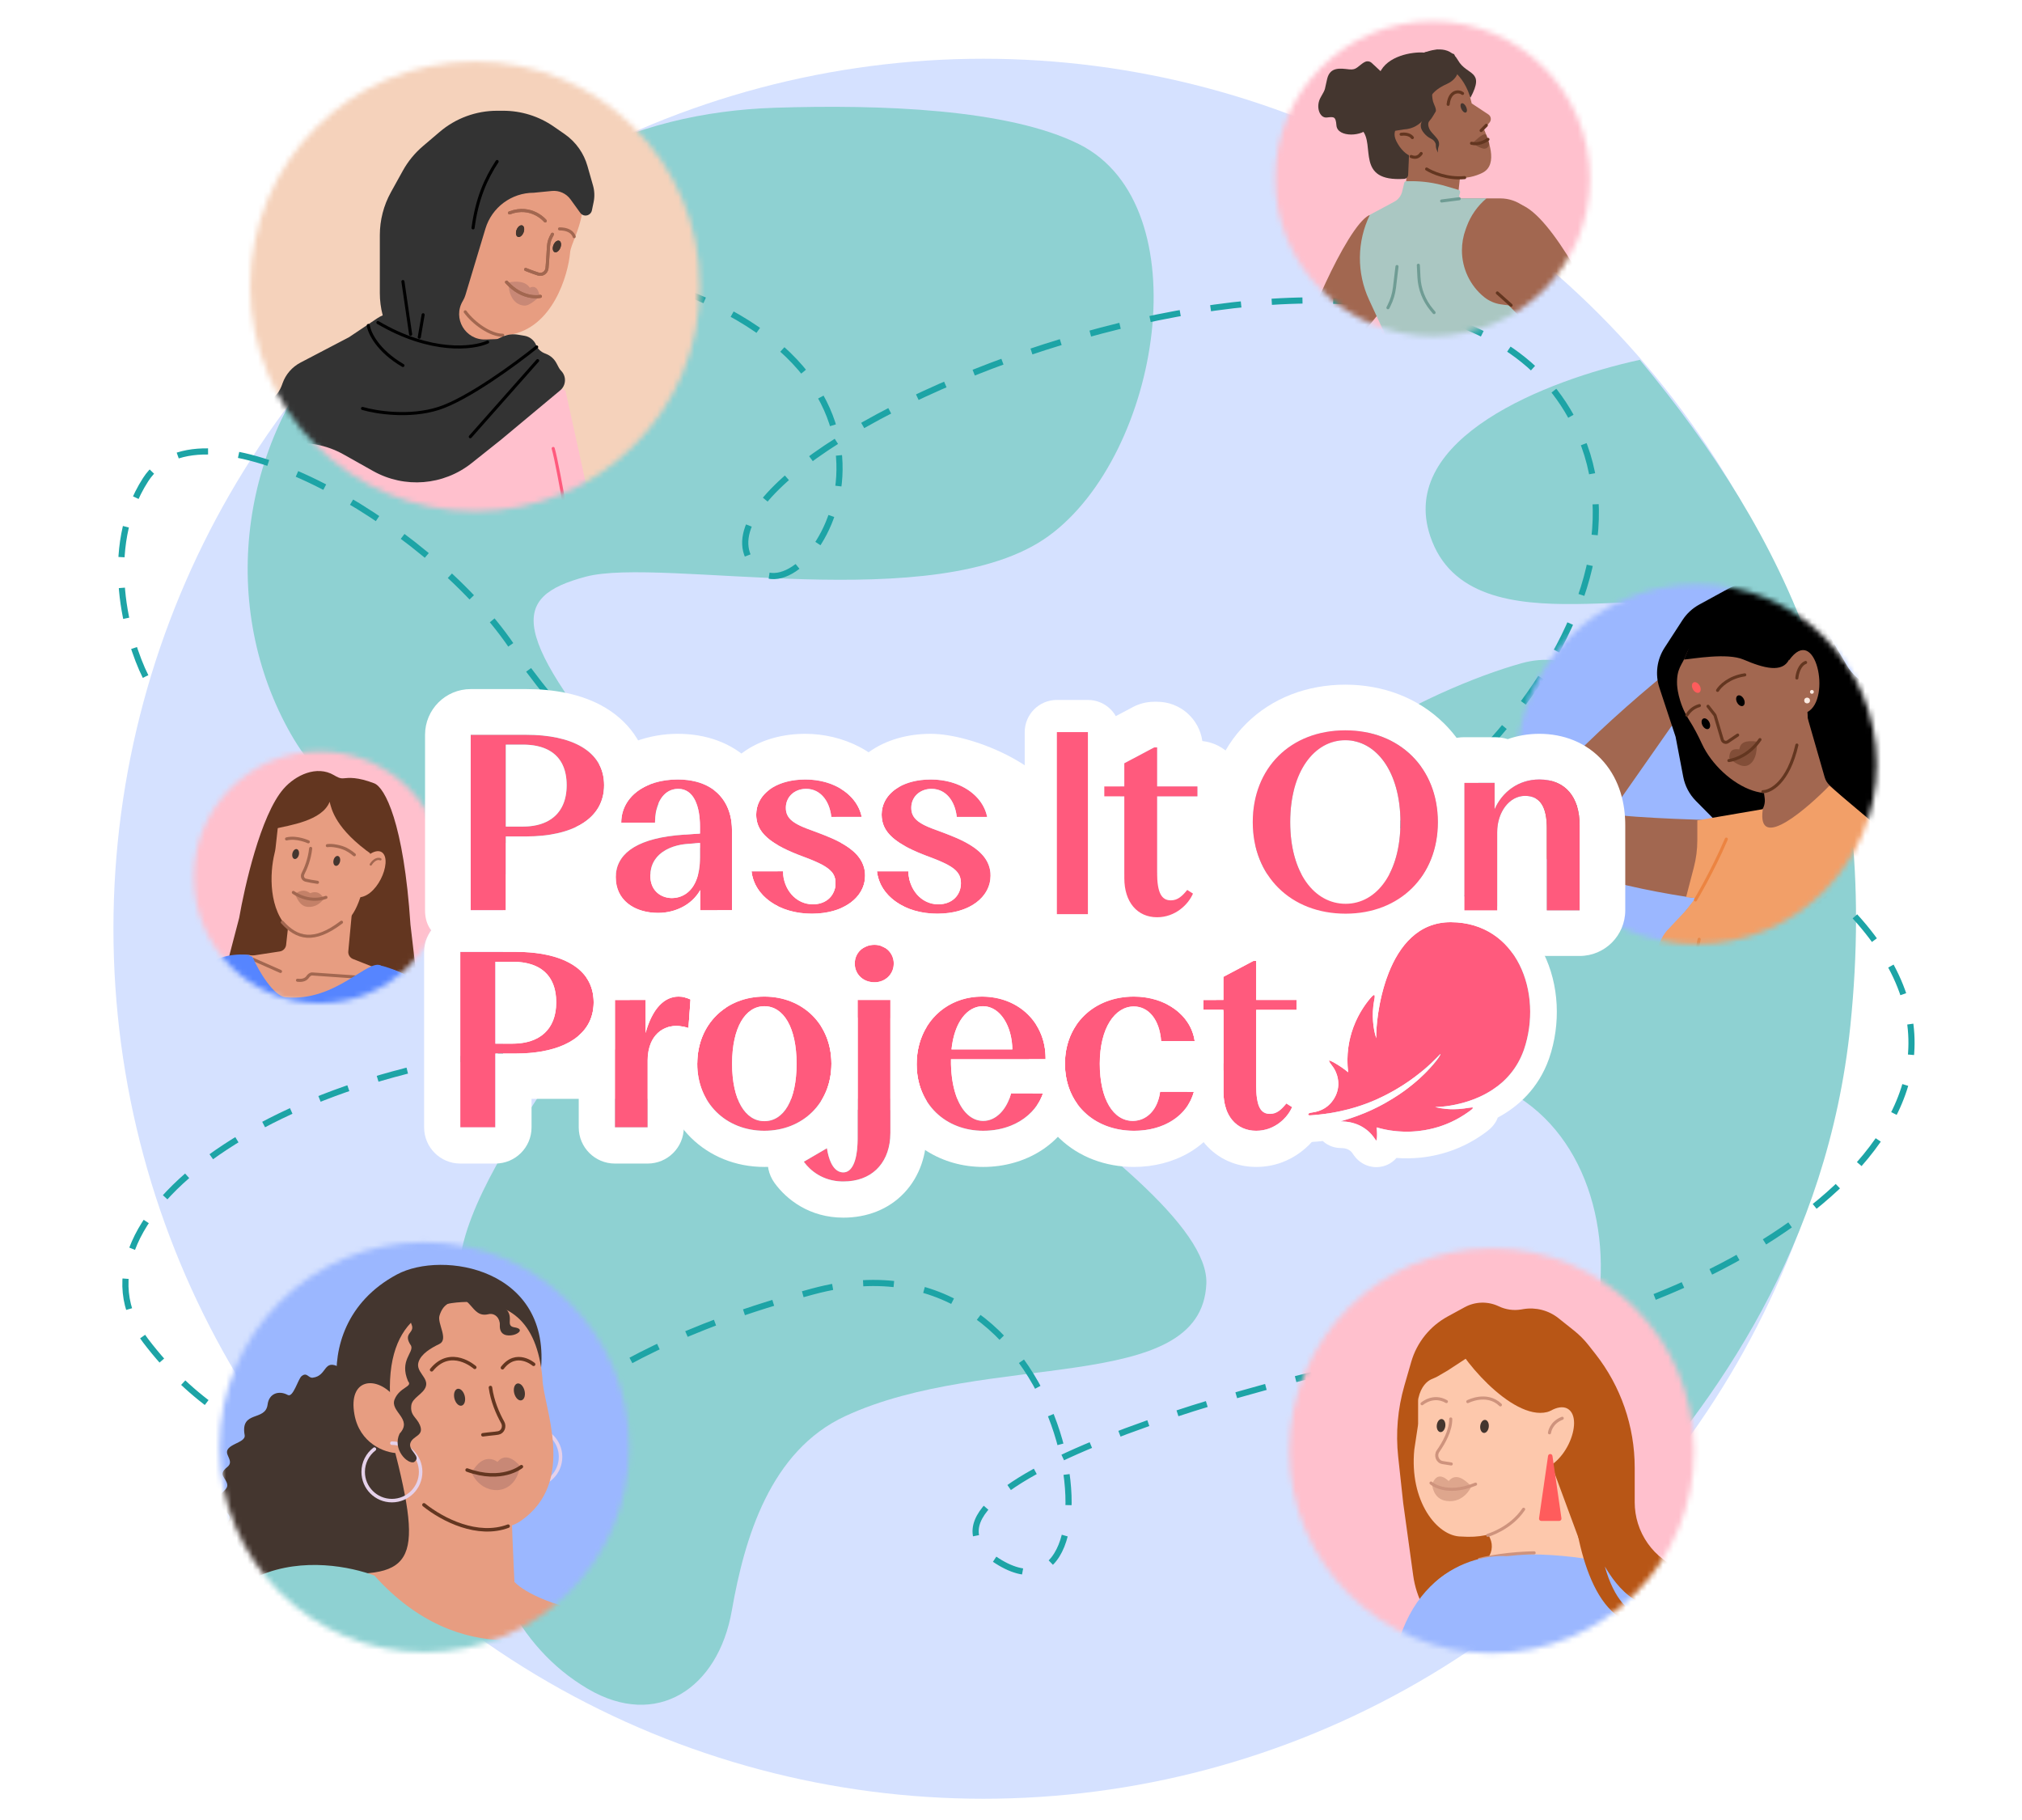 <?xml version="1.0" encoding="utf-8"?>
<svg xmlns="http://www.w3.org/2000/svg" fill="none" height="9" viewBox="0 0 380 337" width="10">
<ellipse cx="184.802" cy="172.022" fill="#D5E1FF" rx="163.484" ry="163.484"/>
<path d="M63.227 145.067C59.279 142.846 55.868 138.126 52.961 132.227C40.779 107.502 46.358 76.985 66.179 57.832C79.595 44.868 94.924 34.647 107.598 27.62C119.212 21.18 132.328 18.181 145.602 17.75C165.467 17.105 189.503 17.951 202.81 24.605C225.755 36.077 218.107 82.924 197.074 98.22C176.041 113.517 124.414 102.044 110.074 105.869C95.733 109.693 95.733 116.385 119.634 145.067C143.535 173.748 227.667 217.726 226.711 238.759C225.755 259.792 185.601 251.188 158.832 263.616C144.73 270.164 139.914 286.527 137.536 300.129C134.957 314.876 123.383 322.446 110.477 314.857C82.888 298.634 87.901 255.402 86.316 238.759C84.404 218.682 119.634 183.308 119.634 170.88C119.634 158.451 78.524 153.671 63.227 145.067Z" fill="#8ED1D2"/>
<path d="M268.777 98.22C262.659 79.864 290.657 68.939 308.184 65.115C335.909 98.576 353.431 135.044 347.738 190.303C343.509 231.348 322.394 261.185 303.714 281.393C301.587 283.695 294.89 279.109 295.546 276.045C297.073 268.92 299.409 253.817 300.651 240.028C302.265 222.093 294.077 204.294 276.605 199.937C273.291 199.111 269.71 198.605 265.909 198.605C247.744 198.605 235.316 186.176 234.36 165.143C233.404 144.11 268.777 126.901 285.986 122.121C303.195 117.341 313.711 141.242 321.36 138.374C329.008 135.506 326.14 124.989 321.36 114.473C316.579 103.956 276.426 121.165 268.777 98.22Z" fill="#8ED1D2"/>
<path d="M27.356 124.627C23.889 117.693 19.036 100.591 27.356 87.649C37.755 71.471 79.933 95.16 96.111 118.849C112.289 142.538 152.156 183.56 208.201 175.471C264.246 167.383 310.588 116.494 297.757 81.293C275.224 19.47 130.039 78.532 140.601 102.093C148.112 118.849 180.468 73.782 130.201 52.982M348.602 169.694C385.58 210.37 317.238 245.576 279.297 249.428C242.897 254.242 166.085 276.291 186.852 290.45C212.274 307.784 204.185 226.316 152.763 240.183C101.34 254.05 104.749 270.805 78.2 270.805C68.57 273.309 44.92 272.539 27.356 249.428C9.791 226.316 55.695 193.961 115.207 193.961" stroke="#1DA4A6" stroke-dasharray="5.78 5.78" stroke-width="1.156"/>
<mask height="85" id="mask0_7334_23154" maskUnits="userSpaceOnUse" style="mask-type:alpha" width="85" x="47" y="9">
<ellipse cx="89.282" cy="51.325" fill="#D9D9D9" rx="42.255" ry="42.255"/>
</mask>
<g mask="url(#mask0_7334_23154)">
<ellipse cx="87.307" cy="46.981" fill="#F5D2BB" rx="49.758" ry="49.758"/>
<path d="M79.403 61.543L84.362 50.226L95.573 57.746L94.2 62.297C93.723 63.878 94.546 65.557 96.087 66.146L105.062 69.581L101.643 74.676L89.588 76.45L73.002 73.452L68.812 63.432L76.515 63.432C77.767 63.432 78.901 62.69 79.403 61.543Z" fill="#E79D81"/>
<path d="M104.616 28.951C96.846 24.853 91.379 27.581 86.171 33.72C82.4 38.165 85.443 61.946 95.643 60.435C103.891 59.213 106.785 49.126 107.147 44.908C107.382 42.167 113.656 33.72 104.616 28.951Z" fill="#E79D81"/>
<path d="M103.822 41.521C102.818 43.305 103.199 43.537 102.803 47.864C102.727 48.694 101.937 49.249 101.153 48.994C99.869 48.578 98.787 48.13 98.787 48.13" stroke="#A26750" stroke-linecap="round" stroke-miterlimit="10" stroke-width="0.578"/>
<g opacity="0.35" style="mix-blend-mode:multiply">
<path d="M99.006 54.873C98.022 55.131 95.603 54.485 95.557 50.587C98.803 49.922 99.546 51.564 99.546 51.564C101.165 50.811 101.373 53.065 101.373 53.065C101.288 53.418 99.825 54.658 99.006 54.873Z" fill="#8F6060"/>
</g>
<path d="M101.555 53.19C101.555 53.19 98.309 53.963 95.194 50.516" stroke="#A26750" stroke-linecap="round" stroke-miterlimit="10" stroke-width="0.578"/>
<path d="M102.468 39.018C102.468 39.018 99.946 35.923 95.754 37.506" stroke="#A26750" stroke-linecap="round" stroke-miterlimit="10" stroke-width="0.578"/>
<path d="M96.978 41.145C97.038 40.552 97.431 39.973 97.854 39.856C98.275 39.741 98.569 40.126 98.505 40.722C98.445 41.315 98.054 41.895 97.633 42.013C97.21 42.13 96.914 41.741 96.978 41.145Z" fill="#44362F"/>
<path d="M103.897 44.01C103.963 43.419 104.362 42.844 104.787 42.732C105.21 42.622 105.499 43.01 105.429 43.606C105.362 44.197 104.965 44.773 104.542 44.886C104.116 44.997 103.827 44.606 103.897 44.01Z" fill="#44362F"/>
<path d="M98.93 68.582L93.585 69.468" stroke="#A26750" stroke-linecap="round" stroke-width="0.578"/>
<path d="M77.432 66.473L87.527 68.037C88.027 68.115 88.356 68.623 88.594 69.07C88.84 69.53 89.385 69.972 90.473 70.083" stroke="#A26750" stroke-linecap="round" stroke-miterlimit="10" stroke-width="0.578"/>
<path d="M79.401 61.541L84.36 50.224L95.571 57.744L94.198 62.295C93.721 63.876 94.544 65.555 96.085 66.144L105.06 69.579L101.641 74.674L89.586 76.448L73 73.45L68.81 63.429L76.513 63.429C77.765 63.429 78.899 62.688 79.401 61.541Z" fill="#E79D81"/>
<path d="M103.82 41.519C102.816 43.303 103.197 43.535 102.801 47.862C102.725 48.692 101.935 49.247 101.151 48.992C99.867 48.576 98.785 48.128 98.785 48.128" stroke="#A26750" stroke-linecap="round" stroke-miterlimit="10" stroke-width="0.578"/>
<path d="M101.555 53.188C101.555 53.188 98.309 53.962 95.194 50.515" stroke="#A26750" stroke-linecap="round" stroke-miterlimit="10" stroke-width="0.578"/>
<path d="M107.908 41.97C107.908 41.97 107.599 40.511 105.153 40.512" stroke="#A26750" stroke-linecap="round" stroke-miterlimit="10" stroke-width="0.578"/>
<path d="M102.464 39.017C102.464 39.017 99.942 35.922 95.75 37.505" stroke="#A26750" stroke-linecap="round" stroke-miterlimit="10" stroke-width="0.578"/>
<path d="M96.972 41.144C97.032 40.551 97.425 39.972 97.848 39.855C98.27 39.74 98.563 40.125 98.5 40.721C98.44 41.314 98.048 41.894 97.627 42.012C97.204 42.129 96.909 41.74 96.972 41.144Z" fill="#44362F"/>
<path d="M103.893 44.009C103.959 43.418 104.358 42.843 104.783 42.731C105.206 42.62 105.495 43.009 105.425 43.605C105.358 44.196 104.961 44.772 104.538 44.885C104.112 44.996 103.823 44.605 103.893 44.009Z" fill="#44362F"/>
<path d="M98.928 68.581L93.583 69.468" stroke="#A26750" stroke-linecap="round" stroke-width="0.578"/>
<path d="M77.43 66.471L87.525 68.035C88.025 68.112 88.354 68.621 88.593 69.068C88.838 69.528 89.383 69.97 90.471 70.081" stroke="#A26750" stroke-linecap="round" stroke-miterlimit="10" stroke-width="0.578"/>
<path d="M38.791 117.353C37.282 101.114 47.285 82.204 55.214 70.869C57.082 67.769 61.962 63.18 68.494 63.419C69.17 63.444 69.806 63.729 70.323 64.164C71.014 64.746 71.451 65.578 71.517 66.48C72.435 78.998 70.121 89.132 64.366 96.562L53.413 115.117L71.159 152.934L63.401 155.89C59.71 149.248 40.053 130.925 38.791 117.353Z" fill="#E79D81"/>
<path d="M92.133 74.803C99.221 73.483 99.739 69.79 99.197 67.1L106.28 70.952L111.886 96.445C116.587 103.415 112.066 109.834 108.992 112.035L109.892 120.708C110.452 126.104 108.048 131.659 102.781 132.958C89.965 136.121 73.573 131.299 64.903 129.377C64.058 129.19 63.353 128.624 62.999 127.834C62.777 127.339 62.711 126.789 62.808 126.256L63.264 123.76C63.462 122.675 63.493 121.566 63.357 120.471L61.232 103.379C61.176 102.926 60.558 102.836 60.374 103.253L55.606 114.053L63.563 132.577L67.655 139.255C67.699 139.326 67.722 139.407 67.722 139.49V144.231C67.722 144.527 67.795 144.819 67.935 145.08L70.351 149.595C70.803 150.439 70.515 151.489 69.695 151.985L64.927 154.866C63.667 155.627 62.03 155.239 61.246 153.994L59.209 150.761C58.762 150.051 58.009 149.589 57.173 149.512L54.062 149.225C53.114 149.137 52.282 148.557 51.872 147.697L50.492 144.796C50.178 144.137 49.61 143.633 48.919 143.399L47.312 142.856C46.605 142.617 46.028 142.096 45.719 141.416L43.024 135.494C42.974 135.384 42.919 135.282 42.857 135.177C42.074 133.862 36.543 124.063 36.812 110.018C37.023 98.992 45.716 83.653 53.539 72.387C58.209 65.662 66.266 62.376 74.424 63.065C77.377 68.201 85.045 76.124 92.133 74.803Z" fill="#FFC0CD"/>
<path d="M103.963 81.772C104.491 83.576 105.584 89.619 106.005 91.992C106.119 92.635 106.35 93.248 106.668 93.819C109.413 98.754 109.288 101.302 109.068 102.865C108.602 106.172 106.647 107.87 105.174 109.114C104.255 109.891 103.824 111.038 103.824 112.242V117.17" stroke="#FF5A7D" stroke-linecap="round" stroke-width="0.578"/>
<path d="M61.033 102.131L68.085 89.108" stroke="#E4D7D7" stroke-linecap="round" stroke-width="0.578"/>
<path d="M87.434 56.095C88.978 58.228 92.135 60.497 94.486 60.497" stroke="#A26750" stroke-linecap="round" stroke-width="0.578"/>
<path d="M109.053 37.501L107.221 34.967C106.416 33.853 105.079 33.25 103.711 33.385L100.315 33.718C96.128 33.718 92.436 36.462 91.228 40.471L87.469 52.948C87.354 53.332 87.19 53.7 86.983 54.043C85.017 57.291 87.441 61.424 91.236 61.294L96.718 61.107C97.428 61.083 97.818 61.88 97.294 62.359C93.021 66.266 85.864 66.447 79.704 64.978C74.228 63.672 71.383 58.201 71.383 52.572V41.686C71.383 38.866 72.099 36.092 73.465 33.624L75.702 29.583C76.672 27.83 77.951 26.267 79.476 24.968L82.63 22.283C85.641 19.72 89.467 18.312 93.422 18.312H94.576C97.96 18.312 101.263 19.343 104.046 21.267L106.102 22.689C107.178 23.433 108.111 24.364 108.858 25.437C109.547 26.427 110.067 27.524 110.398 28.683L111.443 32.345C111.735 33.367 111.775 34.445 111.559 35.486L111.237 37.034C111.19 37.264 111.076 37.475 110.911 37.642C110.381 38.18 109.495 38.112 109.053 37.501Z" fill="#333333"/>
<path d="M98.569 60.598L97.369 60.395C96.344 60.222 95.291 60.365 94.35 60.806L92.597 61.626C90.113 62.789 87.29 63.01 84.656 62.246L81.955 61.463C80.622 61.077 79.481 60.207 78.755 59.023C77.101 56.325 73.534 55.544 70.904 57.307L65.598 60.863L56.475 65.634C54.9 66.457 53.694 67.846 53.1 69.521L52.982 69.853C52.601 70.928 51.914 71.868 51.006 72.559C50.03 73.302 49.311 74.332 48.951 75.506L47.806 79.238C47.419 80.501 48.478 81.737 49.785 81.547L54.028 80.932C57.661 80.406 61.366 81.095 64.566 82.892L70.122 86.011C76.024 89.325 83.345 88.736 88.641 84.52L94.168 80.121L105.275 70.861C106.402 69.922 106.485 68.22 105.455 67.176C105.285 67.003 105.14 66.806 105.026 66.592L104.574 65.739C104.159 64.959 103.484 64.349 102.665 64.017L102.331 63.881C101.62 63.593 101.052 63.033 100.753 62.326C100.368 61.414 99.545 60.763 98.569 60.598Z" fill="#333333"/>
<path d="M91.637 61.779C88.925 63.002 81.005 63.98 71.023 58.111" stroke="black" stroke-linecap="round" stroke-width="0.578"/>
<path d="M75.723 50.408L77.169 60.312" stroke="black" stroke-linecap="round" stroke-width="0.578"/>
<path d="M79.52 56.644L78.797 60.862" stroke="black" stroke-linecap="round" stroke-width="0.578"/>
<path d="M93.425 27.849C91.255 31.15 89.628 34.892 88.904 40.321" stroke="black" stroke-linecap="round" stroke-width="0.578"/>
<path d="M100.858 62.696C97.001 65.814 87.911 72.49 82.414 74.251C76.917 76.011 70.6 74.984 68.129 74.251" stroke="black" stroke-linecap="round" stroke-width="0.578"/>
<path d="M101.041 65.264L88.383 79.57" stroke="black" stroke-linecap="round" stroke-width="0.578"/>
<path d="M69.215 58.661C69.396 60.007 70.951 63.393 75.725 66.181" stroke="black" stroke-linecap="round" stroke-width="0.578"/>
</g>
<mask height="60" id="mask1_7334_23154" maskUnits="userSpaceOnUse" style="mask-type:alpha" width="60" x="239" y="1">
<ellipse cx="269.213" cy="31.073" fill="#D9D9D9" rx="29.578" ry="29.578"/>
</mask>
<g mask="url(#mask1_7334_23154)">
<ellipse cx="267.833" cy="28.033" fill="#FFC0CD" rx="34.831" ry="34.831"/>
<path d="M244.452 63.44C244.126 61.154 252.972 40.08 257.307 37.935C260.398 37.935 264.427 46.393 264.19 50.156C264.19 50.156 255.17 61.359 254.147 62.474C254.961 65.044 256.257 70.063 258.181 78.888L255.578 84.455C247.975 74.408 244.815 65.985 244.452 63.44Z" fill="#A26750"/>
<path d="M260.981 74.27L256.921 79.345L285.255 86.551L286.661 67.415L287.177 67.208C289.646 66.218 291.634 64.308 292.722 61.88C293.727 59.637 293.894 57.109 293.192 54.754L290.942 47.202L288.99 40.139C288.115 36.973 285.235 34.781 281.95 34.781L276.951 34.781L267.46 34.781C265.907 34.781 264.371 35.107 262.951 35.738L258.919 37.531C256.875 38.439 255.66 40.573 255.922 42.794L260.964 57.293L262.965 69.439L260.981 74.27Z" fill="#A26750"/>
<path d="M286.433 54.711L291.049 51.045L294.093 57.525C294.837 59.109 294.898 60.929 294.262 62.559C293.522 64.454 291.925 65.882 289.96 66.406L286.976 67.202C285.351 64.807 282.699 63.309 279.809 63.155L261.587 62.178L260.637 56.612H275.164L286.433 54.711Z" fill="#AAC7C2"/>
<path d="M275.436 39.354L263.345 37.022L263.907 35.336L264.82 25.573L274.583 29.015L273.951 34.774L275.436 39.354Z" fill="#A26750"/>
<path d="M263.514 33.486L263.901 31.866C263.947 31.677 264.116 31.543 264.311 31.543H265.247C267.434 31.543 269.609 31.856 271.707 32.474L274.109 33.18C274.333 33.246 274.46 33.48 274.394 33.704L274.238 34.233C274.158 34.503 274.36 34.774 274.642 34.774H279.36C277.687 36.182 276.396 38.015 275.641 40.067L275.447 40.596C274.983 41.857 274.746 43.207 274.746 44.55C274.746 47.945 276.286 51.206 278.933 53.333C279.842 54.063 280.934 54.534 282.09 54.693L284.26 54.992L287.247 66.805L286.433 69.791L277.797 68.748C275.322 68.448 272.826 68.358 270.335 68.476L262.673 68.841L260.229 60.199L257.283 53.815C254.942 48.743 255.002 42.887 257.447 37.864L262.04 35.4C262.782 35.002 263.318 34.306 263.514 33.486Z" fill="#AAC7C2"/>
<path d="M266.555 47.34L266.668 49.597C266.78 51.826 267.612 53.96 269.04 55.676L269.507 56.238M260.84 55.324L261.029 54.952C261.574 53.875 261.927 52.711 262.07 51.513L262.539 47.584M286.865 66.381L286.865 60.411" stroke="#6F9C94" stroke-linecap="round" stroke-width="0.578"/>
<path d="M270.932 35.267L274.233 34.845" stroke="#6F9C94" stroke-linecap="round" stroke-width="0.578"/>
<path d="M302.833 68.584C303.399 67.674 304.65 64.278 302.833 60.709C300.226 55.586 291.861 38.005 285.68 35.898L282.194 53.499L294.146 65.732L284.231 85.405C282.874 90.428 287.337 86.493 289.525 87.848C299.57 74.679 301.269 73.287 302.833 68.584Z" fill="#A26750"/>
<path d="M283.986 54.861L281.398 52.548" stroke="#633620" stroke-linecap="round" stroke-width="0.578"/>
<path d="M259.268 11.257C260.648 7.999 265.401 7.199 267.608 7.38L265.101 19.673L264.64 30.346C264.623 30.751 264.303 31.084 263.899 31.11C254.658 31.717 258.507 24.698 255.983 21.962C254.715 20.588 256.204 19.215 256.227 18.095C256.25 16.951 255.507 15.312 256.943 13.912C258.092 12.793 258.972 11.675 259.268 11.257Z" fill="#44362F"/>
<path d="M253.55 10.535C253.917 10.574 254.213 10.554 254.449 10.493C255.277 10.279 256.109 9.056 256.958 9.021C257.267 9.008 257.564 9.117 257.787 9.324L259.981 11.361C259.484 14.847 257.962 20.01 257.229 21.404C256.311 23.145 251.349 23.451 251.159 21.065C251.024 19.369 250.709 19.429 249.349 19.58C247.988 19.732 247.191 17.519 248.212 15.766C249.234 14.013 248.875 14.508 249.426 12.287C249.998 9.98 251.982 10.368 253.55 10.535Z" fill="#44362F"/>
<path d="M274.012 8.833C272.266 5.753 268.897 6.923 267.383 7.477C272.7 10.279 274.438 13.849 276.358 15.843C279.145 10.639 275.669 11.757 274.012 8.833Z" fill="#44362F"/>
<path d="M262.411 24.009C261.198 21.559 263.667 20.331 264.787 20.215L267.999 25.358C266.853 28.253 263.926 27.071 262.411 24.009Z" fill="#A26750"/>
<path d="M276.225 15.523C274.627 10.616 270.804 9.02 269.092 8.835C262.329 8.861 260.349 22.689 266.983 29.106C272.011 31.481 275.818 31.361 278.591 29.979C281.765 28.398 279.52 23.384 278.881 21.73L279.92 20.54C280.331 20.07 280.233 19.346 279.713 19.003L276.585 16.935L276.225 15.523Z" fill="#A26750"/>
<path d="M268.111 29.261C269.144 29.927 272.019 31.182 275.259 30.873" stroke="#633620" stroke-linecap="round" stroke-width="0.578"/>
<path d="M271.914 13.276C274.284 12.203 274.285 10.219 273.989 9.36L273.272 7.668L270.135 6.832L267.616 7.384L263.738 10.402L260.692 15.596L261.933 22.118L263.829 21.817C267.29 21.654 268.751 18.432 268.571 17.293C268.392 16.155 268.951 14.616 271.914 13.276Z" fill="#44362F"/>
<path d="M269.79 18.501C270.065 18.07 269.418 17.01 269.314 16.571C268.63 13.693 270.006 11.365 272.186 10.779C270.542 10.488 264.843 14.745 266.313 16.624C266.912 17.39 267.337 18.77 267.432 19.499C267.526 20.228 266.138 21.074 267.933 22.858C268.786 23.706 269.414 23.511 269.794 24.478C269.932 24.831 269.664 25.15 270.26 26.181C270.179 25.556 270.283 25.285 270.424 24.845C270.546 24.033 270.196 23.663 269.66 23.041C269.299 22.622 268.878 22.25 268.635 21.742C268.433 21.318 268.254 20.631 268.645 20.212C269.127 19.695 269.473 18.998 269.79 18.501Z" fill="#44362F"/>
<path d="M267.085 26.344C266.554 27.113 265.92 27.185 265.199 26.908" stroke="#633620" stroke-linecap="round" stroke-width="0.578"/>
<path d="M263.315 22.732C263.809 22.649 264.924 22.659 265.431 23.357" stroke="#633620" stroke-linecap="round" stroke-width="0.578"/>
<path d="M276.899 24.232C278.247 22.962 278.963 22.557 279.285 22.796C279.431 22.904 279.513 23.366 279.604 23.695C279.626 23.777 279.682 23.889 279.724 23.962C280.153 24.715 279.541 25.634 278.705 25.409C277.62 25.116 276.921 24.552 276.899 24.232Z" fill="#633620" opacity="0.5"/>
<path d="M279.633 23.686C279.01 24.122 277.876 24.724 276.548 24.425" stroke="#633620" stroke-linecap="round" stroke-width="0.578"/>
<path d="M279.328 21.047L278.352 22.03" stroke="#633620" stroke-linecap="round" stroke-width="0.578"/>
<path d="M274.861 15.06C274.332 14.602 272.484 14.34 272.155 17.107" stroke="#633620" stroke-linecap="round" stroke-width="0.578"/>
<path d="M275.669 18.005C275.587 17.537 275.258 17.052 274.934 16.926C274.612 16.801 274.417 17.078 274.501 17.549C274.583 18.017 274.911 18.503 275.234 18.63C275.557 18.756 275.753 18.477 275.669 18.005Z" fill="#44362F"/>
</g>
<mask height="78" id="mask2_7334_23154" maskUnits="userSpaceOnUse" style="mask-type:alpha" width="78" x="41" y="230">
<ellipse cx="79.753" cy="269.443" fill="#D9D9D9" rx="38.505" ry="38.505"/>
</mask>
<g mask="url(#mask2_7334_23154)">
<ellipse cx="77.955" cy="265.484" fill="#9BB7FF" rx="45.342" ry="45.342"/>
<path d="M61.72 297.902C62.553 299.075 64.172 298.424 64.939 296.558C67.251 295.592 71.266 293.99 74.551 294.065C75.553 294.088 76.662 293.771 78.036 294.182C79.41 294.592 81.648 295.423 81.84 292.593C81.941 291.115 84.635 294.347 85.889 291.59C86.088 290.894 85.748 289.701 86.797 289.193C87.578 288.815 88.881 288.767 89.367 287.878C89.784 287.115 89.719 286.249 89.348 285.359C88.435 283.174 90.316 283.596 91.284 282.419C92.817 279.935 89.542 280.432 89.786 278.254C90.03 276.076 92.11 277.065 90.292 273.889C89.83 273.082 89.323 272.362 89.76 271.299C90.977 268.335 87.719 269.095 87.876 266.789C87.955 265.638 88.921 265.134 87.793 264.011C86.372 262.597 85.724 262.751 85.046 260.851C84.292 258.74 82.793 259.612 80.939 258.962C80.116 258.673 80.472 257.346 80.156 256.718C79.456 255.329 77.694 256.259 76.573 256.082C74.785 255.8 75.944 254.952 75.079 254.135C73.804 252.929 70.603 255.351 69.825 253.758C69.43 252.95 68.195 252.164 67.356 253.053C66.363 254.103 65.285 255.237 63.826 254.439C60.713 252.735 61.555 256.056 58.773 256.384C57.917 256.485 57.712 255.267 56.675 256.095C56.028 256.612 55.092 260.185 54.089 259.636C52.434 258.731 50.554 259.314 50.291 261.431C49.891 264.654 45.135 262.456 45.979 267.176C46.262 268.763 41.909 268.82 42.772 270.889C43.184 271.875 43.578 272.491 42.668 273.217C40.874 274.651 42.474 275.125 42.712 276.452C42.95 277.784 39.893 278.465 41.162 280.263C41.673 280.988 43.79 282.19 42.978 283.219C40.101 286.866 44.541 286.963 45.029 288.131C45.403 289.027 43.894 289.366 44.871 291.707C45.788 293.901 47.494 291.815 48.142 293.778C48.097 298.608 50.875 295.386 51.462 297.202C52.623 299.982 54.953 296.099 55.377 297.114C55.752 298.012 57.034 299.024 58.622 297.477C59.965 296.168 60.901 295.941 61.72 297.902Z" fill="#44362F"/>
<path d="M99.947 265.87C102.929 265.87 105.347 268.287 105.347 271.27C105.347 274.252 102.929 276.669 99.947 276.669C96.965 276.669 94.547 274.252 94.547 271.27C94.547 269.524 95.375 267.972 96.66 266.985" stroke="#E5D1EA" stroke-linecap="round" stroke-width="0.658"/>
<path d="M63.321 257.418C64.025 265.165 71.068 274.556 80.694 277.139C89.772 276.356 100.183 267.491 101.589 255.539C103.909 235.818 83.142 232.403 74.59 236.992C64.964 242.157 62.737 250.997 63.321 257.418Z" fill="#44362F"/>
<path d="M131.49 332.622C129.722 313.087 125.359 301.468 109.363 300.47L107.352 313.749C108.248 322.248 111.918 353.895 115.295 363.828C119.624 376.56 121.792 373.475 124.087 375.067C128.608 378.204 133.964 378.222 133.713 373.894C132.774 357.694 132.458 343.324 131.49 332.622Z" fill="#E79D81"/>
<path clip-rule="evenodd" d="M62.871 293.103C79.071 294.043 79.523 289.817 72.714 264.461C80.104 263.736 90.977 270.682 94.847 273.154C95.336 273.466 95.713 273.707 95.957 273.852C95.957 280.38 96.679 294.747 96.679 294.747C96.679 294.747 99.496 298.269 111 300.616C110.957 300.749 110.913 300.879 110.869 301.006C126.487 324.171 125.08 341.497 122.503 354.615C121.229 361.1 120.152 374.101 120.152 377.388C104.422 390.77 70.383 382.788 70.383 382.788C70.383 375.579 67.802 371.966 65.643 368.944C64.357 367.143 63.22 365.553 62.87 363.536C62.87 363.536 42.914 326.677 56.531 297.564L66.626 294.982L66.802 295.005C65.426 294.252 64.111 293.597 62.871 293.103Z" fill="#E79D81" fill-rule="evenodd"/>
<path d="M34.698 305.781C49.019 290.495 56.533 291.225 68.741 293.338L60.054 322.215C52.541 319.163 39.394 334.893 39.394 334.893C34.933 339.589 25.673 349.448 22.724 350.858C19.078 350.74 12.377 348.992 7.464 345.223C5.351 338.18 12.864 330.667 23.409 318.623C23.409 318.623 30.825 309.915 34.698 305.781Z" fill="#E79D81"/>
<path d="M97.754 283.369C91.954 287.305 79.17 281.752 75.294 271.739C69.603 250.154 76.715 242.726 86.726 242.186C95.524 241.712 100.925 245.51 101.943 256.472C101.983 261.675 108.661 275.968 97.754 283.369Z" fill="#E79D81"/>
<path d="M66.609 263.287C67.566 268.663 72.243 270.565 74.826 270.565C75.922 268.138 76.474 262.556 73.842 259.644C70.553 256.004 65.412 256.567 66.609 263.287Z" fill="#E79D81"/>
<path d="M75.643 255.814C74.229 260.463 75.926 265.554 81.097 265.867L83.798 256.308C82.459 252.344 77.057 251.165 75.643 255.814Z" fill="#E79D81"/>
<path d="M79.674 280.277C83.225 283.135 89.787 286.424 95.495 284.282" stroke="#633620" stroke-linecap="round" stroke-width="0.658"/>
<path d="M90.751 267.115C92.515 266.879 92.656 266.929 93.615 266.774C94.496 266.631 94.911 265.576 94.475 264.798C93.562 263.172 92.511 260.775 92.172 258.231" stroke="#633620" stroke-linecap="round" stroke-miterlimit="10" stroke-width="0.658"/>
<g opacity="0.35" style="mix-blend-mode:multiply">
<path d="M88.638 274.241C90.951 270.065 93.492 272.214 93.492 272.214C95.377 269.925 97.729 273 97.729 273C96.793 278.942 90.541 278.647 88.638 274.241Z" fill="#8F6060"/>
</g>
<path d="M97.988 273.105C97.988 273.105 94.337 276.124 87.788 273.734" stroke="#633620" stroke-linecap="round" stroke-miterlimit="10" stroke-width="0.658"/>
<path d="M100.285 253.872C100.285 253.872 97.061 251.104 94.424 254.518" stroke="#633620" stroke-linecap="round" stroke-miterlimit="10" stroke-width="0.658"/>
<path d="M89.224 254.442C89.224 254.442 84.76 250.455 81.114 254.905" stroke="#633620" stroke-linecap="round" stroke-miterlimit="10" stroke-width="0.658"/>
<path d="M85.653 260.94C85.234 260.209 85.215 259.216 85.611 258.728C86.007 258.243 86.666 258.44 87.084 259.178C87.502 259.908 87.525 260.901 87.131 261.389C86.735 261.877 86.071 261.677 85.653 260.94Z" fill="#44362F"/>
<path d="M96.891 259.94C96.473 259.209 96.453 258.216 96.849 257.728C97.245 257.243 97.904 257.44 98.322 258.178C98.741 258.908 98.763 259.902 98.37 260.389C97.971 260.877 97.309 260.678 96.891 259.94Z" fill="#44362F"/>
<path d="M93.933 246.496C93.993 245.226 93.026 244.157 91.783 244.455C88.334 245.281 88.798 240.171 84.005 241.32C86.205 240.497 85.614 238.598 89.609 240.401C91.667 242.768 93.401 241.633 94.528 242.956C97.054 244.817 94.704 246.616 96.699 246.927C98.494 247.206 97.522 248.118 96.458 248.357C95.395 248.595 93.837 248.494 93.933 246.496Z" fill="#44362F"/>
<path d="M73.652 268.688C76.634 268.688 79.052 271.105 79.052 274.087C79.052 277.07 76.634 279.487 73.652 279.487C70.669 279.487 68.252 277.07 68.252 274.087C68.252 272.342 69.08 270.79 70.365 269.803" stroke="#E5D1EA" stroke-linecap="round" stroke-width="0.658"/>
<path d="M82.595 244.729C83.255 242.587 84.479 242.116 86.678 241.645L85.811 240.794C85.384 239.931 75.292 241.473 77.356 246.416C78.047 248.07 75.568 247.918 77.257 250.38C77.799 251.679 75 253.144 76.693 257.064C77.624 258.099 75.094 258.145 74.16 260.461C73.227 262.776 77.672 264.13 75.093 266.901C73.707 269.853 76.576 272.676 77.804 272.257C79.362 271.178 76.652 270.124 77.12 268.677C77.588 267.23 79.786 267.381 78.906 265.275C78.297 263.814 77.062 263.523 77.295 261.599C77.471 260.139 79.564 259.474 80.027 258.042C80.572 256.358 78.085 255.297 78.651 253.462C79.138 251.882 81.052 250.782 82.559 250.059C84.371 249.19 82.142 246.196 82.595 244.729Z" fill="#44362F"/>
<path d="M48.767 293.573C56.984 290.051 65.984 291.929 70.367 293.573C86.519 311.603 105.74 305.624 111.218 300.381C114.739 305.155 118.543 316.299 122.487 322.685C127.417 330.667 126.478 334.893 127.182 342.406C127.746 348.416 124.522 359.232 122.017 364.005C122.017 364.005 124.13 367.284 120.374 369.64C106.522 378.327 75.766 368.466 62.15 363.066C55.106 360.718 59.097 356.023 59.097 356.023C57.595 354.708 55.341 350.858 50.411 343.58L39.142 350.623C38.015 349.496 23.646 329.728 16.838 325.267C23.177 317.989 41.572 296.656 48.767 293.573Z" fill="#8ED1D2"/>
<path d="M134.692 359.78C133.002 360.344 126.632 360.798 123.658 360.954L116.615 339.355C115.91 334.737 108.163 323.155 111.215 300.147C127.414 303.669 129.762 311.886 132.345 321.512C134.923 331.122 134.223 350.624 134.692 359.78Z" fill="white"/>
</g>
<mask height="68" id="mask3_7334_23154" maskUnits="userSpaceOnUse" style="mask-type:alpha" width="68" x="285" y="107">
<ellipse cx="318.876" cy="141.097" fill="#D9D9D9" rx="33.804" ry="33.804"/>
</mask>
<g mask="url(#mask3_7334_23154)">
<ellipse cx="317.297" cy="137.622" fill="#9BB7FF" rx="39.807" ry="39.807"/>
<path d="M324.049 151.695C322.691 151.66 306.9 151.245 302.582 150.45L318.797 127.285L315.233 122.295C304.007 131.146 283.909 149.375 285.669 154.652C287.428 159.928 305.357 164.476 319.792 166.437C325.409 160.644 326.537 151.96 324.249 151.703C324.18 151.695 324.119 151.697 324.049 151.695Z" fill="#A26750"/>
<path d="M324.743 108.156L319.335 111.112C318.059 111.81 316.977 112.813 316.186 114.033L312.824 119.217C311.378 121.445 311.022 124.21 311.855 126.732L314.899 135.951L316.337 143.484C316.663 145.194 317.492 146.769 318.717 148.006L323.015 152.347C323.333 152.668 323.716 152.917 324.139 153.078C325.463 153.579 326.29 154.9 326.164 156.309L325.641 162.147C325.542 163.246 325.652 164.354 325.965 165.413L329.666 177.935C330.553 180.936 332.973 183.236 336.015 183.97L350.139 187.377L357.112 182.363C359.402 180.717 360.759 178.069 360.759 175.249V169.13C360.759 168.211 360.904 167.297 361.188 166.422L363.568 159.099C364.439 156.421 363.969 153.488 362.306 151.216L357.684 144.902C356.734 143.603 356.16 142.068 356.024 140.465L355.468 133.897C355.282 131.696 354.272 129.647 352.64 128.159L348.777 124.638C348.128 124.047 347.572 123.362 347.127 122.606L342.279 114.367C341.437 112.935 340.204 111.772 338.726 111.014L332.944 108.048C330.361 106.723 327.29 106.764 324.743 108.156Z" fill="black"/>
<path d="M316.886 120.523C316.149 122.469 315.049 123.049 315.177 126.178C315.177 126.178 315.299 129.454 317.427 132.776C318.341 134.201 319.135 135.726 319.844 137.264C321.632 141.146 325.559 144.8 329.412 146.065C331.233 146.663 333.027 146.789 334.545 145.611C340.767 140.775 339.674 131.299 339.674 131.299C344.252 128.867 341.208 114.58 336.236 121.56C336.236 121.56 336.285 117.967 330.618 115.656C326.732 114.065 318.863 115.305 316.886 120.523Z" fill="#A26750"/>
<ellipse cx="318.795" cy="126.691" fill="#FF5C5C" rx="0.721" ry="1.084" transform="rotate(-29.776 318.795 126.691)"/>
<ellipse cx="339.615" cy="129.133" fill="#FBEBE2" rx="0.541" ry="0.541"/>
<ellipse cx="340.517" cy="127.512" fill="#FBEBE2" rx="0.36" ry="0.36"/>
<path d="M326.453 129.508C326.173 128.977 326.23 128.397 326.573 128.214C326.921 128.027 327.428 128.311 327.707 128.838C327.988 129.369 327.929 129.95 327.584 130.133C327.24 130.319 326.732 130.035 326.453 129.508Z" fill="black"/>
<path d="M319.961 133.833C319.68 133.303 319.737 132.722 320.081 132.539C320.429 132.352 320.936 132.636 321.215 133.163C321.496 133.694 321.437 134.275 321.092 134.459C320.747 134.645 320.24 134.36 319.961 133.833Z" fill="black"/>
<path d="M342.919 143.562L338.972 129.835L331.67 142.742C331.315 143.369 331.176 144.095 331.275 144.809L331.642 147.476C331.776 148.443 331.472 149.419 330.814 150.14L328.02 153.201C329.334 155.684 343.901 153.262 351.02 151.741L343.839 145.06C343.402 144.653 343.084 144.136 342.919 143.562Z" fill="#A26750"/>
<path d="M317.828 200.588L315.612 187.155C315.363 185.646 314.679 184.244 313.643 183.119C310.982 180.229 310.87 175.816 313.381 172.795L318.168 167.038C319.146 165.862 319.79 164.445 320.035 162.936L321.824 151.877L328.316 150.579C328.739 150.494 329.155 150.377 329.561 150.23L334.58 148.405C336.028 147.878 337.591 147.753 339.104 148.041L345.758 149.308C349.348 149.992 352.108 152.882 352.624 156.501L354.031 166.347C354.179 167.383 354.136 168.438 353.903 169.458L346.77 200.737L353.337 219.528C354.847 223.848 352.689 228.592 348.44 230.291L325.034 239.654C318.967 242.08 312.531 237.085 313.376 230.606L315.231 216.383L317.776 203.657C317.978 202.646 317.996 201.606 317.828 200.588Z" fill="#A26750"/>
<path d="M350.872 186.802L353.983 176.287C346.739 178.157 337.027 181.88 339.56 171.186C342.093 160.492 359.868 164.025 361.92 160.449L343.781 145.154C340.205 148.848 330.062 157.994 331.293 149.551L318.981 151.662V155.422C318.981 157.13 318.762 158.831 318.331 160.483L316.87 166.085L318.629 166.261L316.87 168.548L313.273 172.368C311.306 174.612 308.919 181.247 315.111 185.609L317.925 201.44C325.84 201.909 342.867 202.003 346.947 198.625L350.872 186.802Z" fill="#F29F68"/>
<path d="M318.629 166.613C318.629 166.613 321.795 161.336 324.433 155.18" stroke="#EC8441" stroke-linecap="round" stroke-width="0.578"/>
<path d="M319.333 174.002C318.277 178.399 318.453 186.064 329.44 186.064" stroke="#EC8441" stroke-linecap="round" stroke-width="0.578"/>
<path d="M326.861 138.323C325.045 138.059 325.059 139.204 324.962 139.912C325.59 140.523 327.332 141.967 328.624 141.248C330.239 140.349 330.17 137.88 330.216 136.846C327.867 136.585 327.1 137.054 326.861 138.323Z" fill="#633620" opacity="0.5"/>
<path d="M296.344 148.849C297.947 149.265 301.547 150.203 303.115 150.631" stroke="#633620" stroke-linecap="round" stroke-width="0.578"/>
<path d="M324.915 140.419C326.241 140.224 328.823 139.29 330.757 136.479" stroke="#633620" stroke-linecap="round" stroke-width="0.578"/>
<path d="M331.301 146.265C332.761 146.265 336.083 144.513 337.69 137.503" stroke="#633620" stroke-linecap="round" stroke-width="0.578"/>
<path d="M337.691 124.907C337.752 124.116 338.166 122.425 339.334 121.987" stroke="#633620" stroke-linecap="round" stroke-width="0.578"/>
<path d="M322.789 127.232C323.254 126.441 324.927 124.75 327.9 124.311" stroke="#633620" stroke-linecap="round" stroke-width="0.578"/>
<path d="M317.024 131.879C317.417 131.257 318.105 130.437 319.376 130.088" stroke="#633620" stroke-linecap="round" stroke-width="0.578"/>
<path d="M320.986 130.215L322.217 131.788C322.271 131.856 322.311 131.934 322.336 132.018L323.667 136.499C323.8 136.949 324.332 137.139 324.721 136.876L326.564 135.629" stroke="#633620" stroke-linecap="round" stroke-width="0.578"/>
<path d="M327.656 121.438C324.589 120.123 318.066 121.316 316.484 121.438L319.804 113.588H333.13L336.598 117.604L336.233 121.438C334.955 123.993 331.49 123.081 327.656 121.438Z" fill="black"/>
</g>
<mask height="49" id="mask4_7334_23154" maskUnits="userSpaceOnUse" style="mask-type:alpha" width="48" x="36" y="138">
<ellipse cx="60.069" cy="162.351" fill="#D9D9D9" rx="23.663" ry="23.663"/>
</mask>
<g mask="url(#mask4_7334_23154)">
<ellipse cx="58.962" cy="159.918" fill="#FFC0CD" rx="27.865" ry="27.865"/>
<path d="M41.512 183.123L44.95 169.985C45.929 164.331 48.952 150.677 53.302 145.71C55.548 143.146 59.526 141.254 62.765 143.163C63.326 143.494 63.893 143.823 64.54 143.755L64.563 143.753C65.549 143.65 67.175 143.48 70.335 144.699C72.3 145.458 75.872 152.032 77.14 171.25L79.006 187.238C79.138 188.364 78.904 189.502 78.341 190.485L77.439 192.056C76.492 193.708 74.391 194.287 72.731 193.354L72.186 193.047C71.102 192.437 69.74 192.654 68.898 193.571C68.099 194.443 66.821 194.687 65.756 194.171L62.749 192.714C61.852 192.279 60.786 192.385 59.992 192.988C58.617 194.03 56.628 193.503 55.951 191.916L55.785 191.528C55.171 190.088 53.547 189.369 52.068 189.882L52.017 189.899C50.646 190.374 49.132 189.798 48.425 188.532C47.803 187.42 46.545 186.824 45.29 187.046L45.153 187.07C42.863 187.476 40.923 185.373 41.512 183.123Z" fill="#633620"/>
<path d="M45.012 177.1L41.57 177.932C39.759 178.369 38.294 179.697 37.682 181.457L36.709 184.258C36.56 184.689 36.464 185.138 36.426 185.593L34.423 209.223C34.377 209.774 34.414 210.329 34.533 210.869L38.385 228.264C38.568 229.093 38.556 229.953 38.351 230.776L35.894 240.599C35.825 240.876 35.734 241.147 35.622 241.409L35.057 242.74C34.156 244.865 34.683 247.327 36.376 248.896L50.024 261.549C51.955 263.338 54.885 263.501 57.002 261.936L76.221 247.732C78.259 246.226 78.997 243.519 78.007 241.187L72.37 227.915L80.133 188.055C80.693 185.184 78.896 182.379 76.054 181.687L68.68 179.892L47.024 176.995C46.352 176.906 45.67 176.941 45.012 177.1Z" fill="#E79D81"/>
<path d="M53.771 175.05L54.617 167.341L66.434 165.807L65.456 176.268C65.397 176.89 65.757 177.477 66.339 177.707L70.797 179.471L57.837 183.621C56.118 184.171 54.238 183.839 52.811 182.733L45.83 177.319L52.585 176.288C53.215 176.191 53.702 175.684 53.771 175.05Z" fill="#E79D81"/>
<path d="M47.603 177.784L52.713 180.045" stroke="#A26750" stroke-linecap="round" stroke-width="0.578"/>
<path d="M67.834 181.156L58.69 180.521C58.327 180.496 58.016 180.794 57.807 181.093C57.534 181.485 56.969 181.828 55.91 181.699" stroke="#A26750" stroke-linecap="round" stroke-miterlimit="10" stroke-width="0.578"/>
<path d="M53.643 184.908C51.45 184.703 48.549 179.862 47.563 177.536C47.387 177.123 46.831 176.991 46.576 177.361C44.109 180.942 37.682 193.645 33.417 198.67C29.178 203.664 30.77 208.105 32.297 209.661C32.531 209.899 32.597 210.284 32.395 210.55C23.043 222.835 20.095 240.34 31.188 249.492C31.368 249.641 31.445 249.885 31.375 250.108L23.974 273.446C23.956 273.501 23.947 273.558 23.947 273.616V278.593C23.947 278.904 24.199 279.156 24.51 279.156H31.315C31.43 279.156 31.543 279.191 31.638 279.258L41.523 286.188C41.597 286.239 41.682 286.272 41.771 286.284L53.988 287.927C54.047 287.935 54.108 287.934 54.167 287.923L62.921 286.282C62.976 286.271 63.032 286.269 63.088 286.276L77.147 287.868C77.481 287.906 77.773 287.645 77.773 287.309V274.614C77.773 274.575 77.778 274.535 77.786 274.496C82.756 251.121 79.364 237.073 75.751 231.854C75.704 231.785 75.674 231.713 75.66 231.631C75.241 229.223 68.815 191.772 71.84 179.484C71.887 179.294 71.838 179.095 71.673 178.989C69.254 177.431 63.235 185.804 53.643 184.908Z" fill="#5685FF"/>
<path d="M80.429 220.953C82.033 207.279 82.226 199.307 82.033 193.091C80.855 180.836 74.105 178.959 70.522 179.571C70.263 179.616 70.019 179.723 69.817 179.891C66.868 182.333 66.168 188.743 66.194 191.738L68.365 215.915L69.092 228.528C69.136 229.296 69.596 229.979 70.32 230.237C71.712 230.73 74.107 231.377 76.078 230.872C78.951 230.138 80.329 221.603 80.42 221.019C80.424 220.996 80.426 220.975 80.429 220.953Z" fill="#E79D81"/>
<path d="M80.145 184.211C78.82 181.492 74.89 179.888 72.043 179.056C70.698 178.662 69.277 179.197 68.415 180.302L67.566 181.393C67.339 181.684 67.158 182.008 67.028 182.354L64.478 189.134C64.323 189.545 64.244 189.982 64.244 190.421V200.599L65.477 212.794C65.631 214.32 66.722 215.588 68.208 215.97L71.278 216.758C71.905 216.918 72.478 217.242 72.938 217.696L78.751 223.429C79.001 223.676 79.142 224.012 79.142 224.364C79.142 225.365 80.218 225.997 81.092 225.511L81.409 225.335C81.994 225.009 82.299 224.341 82.161 223.687L81.507 220.585C81.377 219.968 81.409 219.329 81.599 218.728L82.676 215.319C82.846 214.781 82.889 214.211 82.802 213.653L82.45 211.391C82.412 211.148 82.398 210.902 82.41 210.656L82.921 199.771C82.93 199.582 82.924 199.395 82.905 199.207C82.535 195.703 81.832 187.674 80.145 184.211Z" fill="#5685FF"/>
<path d="M52.2 153.102L51.782 156.865C51.746 157.194 51.68 157.517 51.6 157.839C50.681 161.56 50.415 168.561 54.49 172.228C56.468 174.007 59.531 174.825 63.991 171.54C66.082 170 67.582 168.557 69.218 160.075L69.889 155.869C70.228 153.745 69.4 151.603 67.72 150.259L66.466 149.257C66.21 149.052 65.938 148.869 65.653 148.709L63.817 147.682C62.475 146.931 60.895 146.726 59.406 147.11L57.123 147.699C56.593 147.835 56.085 148.044 55.612 148.319L55.136 148.596C53.499 149.548 52.41 151.219 52.2 153.102Z" fill="#E79D81"/>
<path d="M61.95 148.167C60.545 151.742 54.446 152.582 51.412 153.274L51.412 150.88C51.412 150.72 52.689 148.646 54.605 147.369C56.521 146.092 60.034 144.337 60.992 144.337C61.95 144.337 67.697 146.731 68.017 146.731C68.272 146.731 70.571 151.093 71.689 153.274L70.092 158.221C62.989 153.274 62.292 149.495 61.95 148.167Z" fill="#633620"/>
<path d="M58.293 165.343C57.163 164.45 55.967 165.008 55.441 165.545C55.739 166.08 56.281 167.736 57.698 167.898C59.463 168.1 60.443 166.925 60.855 166.421C60.133 164.858 58.922 165.075 58.293 165.343Z" fill="#A26750" opacity="0.5"/>
<path d="M61.517 156.407C62.427 156.258 64.071 156.588 65.029 157.067C65.906 157.505 66.591 158.121 66.591 158.121" stroke="#A26750" stroke-linecap="round" stroke-width="0.578"/>
<path d="M54.953 157.845C55.074 157.334 55.445 156.985 55.776 157.061C56.113 157.138 56.284 157.617 56.165 158.125C56.045 158.636 55.672 158.984 55.339 158.907C55.005 158.831 54.834 158.352 54.953 157.845Z" fill="#44362F"/>
<path d="M62.686 159.134C62.806 158.623 63.177 158.273 63.509 158.35C63.846 158.427 64.017 158.906 63.898 159.413C63.777 159.924 63.404 160.273 63.071 160.196C62.737 160.12 62.566 159.641 62.686 159.134Z" fill="#44362F"/>
<path d="M71.838 157.705C70.772 156.846 68.692 158.278 68.237 159.457L66.917 166.096C70.709 166.641 73.849 159.325 71.838 157.705Z" fill="#E79D81"/>
<path d="M53.051 170.797C55.765 173.824 58.958 174.782 64.179 170.797" stroke="#A26750" stroke-linecap="round" stroke-width="0.578"/>
<path d="M58.384 156.924C58.162 159.024 57.445 160.693 56.934 161.697C56.689 162.18 56.923 162.762 57.449 162.893C58.173 163.073 58.607 163.13 59.661 163.298" stroke="#A26750" stroke-linecap="round" stroke-miterlimit="10" stroke-width="0.578"/>
<path d="M55.129 165.197C55.129 165.197 57.91 167.305 61.255 166.126" stroke="#A26750" stroke-linecap="round" stroke-width="0.578"/>
<path d="M57.939 155.689C57.939 155.689 55.768 154.672 53.852 155.142" stroke="#A26750" stroke-linecap="round" stroke-miterlimit="10" stroke-width="0.578"/>
<path d="M38.297 179.609C40.529 176.821 44.992 176.682 46.945 176.96L41.505 187.835L35.228 196.897C35.322 192.297 36.065 182.398 38.297 179.609Z" fill="#5685FF"/>
<path d="M69.68 159.95C69.959 159.485 70.712 158.639 71.493 158.974" stroke="#A26750" stroke-linecap="round" stroke-width="0.422"/>
</g>
<mask height="77" id="mask5_7334_23154" maskUnits="userSpaceOnUse" style="mask-type:alpha" width="77" x="242" y="232">
<ellipse cx="280.346" cy="270.124" fill="#D9D9D9" rx="38.029" ry="38.029"/>
</mask>
<g mask="url(#mask5_7334_23154)">
<ellipse cx="278.568" cy="266.214" fill="#FFC0CD" rx="44.782" ry="44.782"/>
<path d="M263.93 257.867L265.222 253.395C265.749 251.571 266.638 249.872 267.835 248.398C268.996 246.969 270.425 245.78 272.041 244.898L275.257 243.144C277.244 242.06 279.63 241.996 281.671 242.972C282.975 243.596 284.44 243.803 285.865 243.567L286.289 243.496C288.638 243.106 291.043 243.731 292.906 245.216L295.812 247.532C296.824 248.339 297.74 249.261 298.54 250.279L299.821 251.907C304.61 257.999 307.214 265.523 307.214 273.272V279.789C307.214 281.143 307.419 282.489 307.821 283.781C308.656 286.462 310.31 288.813 312.551 290.505L314.643 292.084C315.566 292.78 316.342 293.652 316.926 294.65L317.075 294.905C318.285 296.972 318.522 299.467 317.722 301.724C316.313 305.17 313.028 307.483 309.308 307.647L283.829 308.773C277.055 309.072 270.71 305.459 267.51 299.481C266.525 297.641 265.874 295.64 265.589 293.572L263.709 279.947L262.767 271.265C262.278 266.766 262.674 262.215 263.93 257.867Z" fill="#B85616"/>
<path d="M280.027 286.547L278.33 282.871L291.134 271.571L296.787 286.857L305.372 293.767L279.257 290.696C280.367 289.617 280.676 287.954 280.027 286.547Z" fill="#FDC8AC"/>
<path d="M289.247 273.877C289.247 273.877 288.213 287.254 274.589 286.231C270.071 286.231 264.839 279.559 265.794 269.898L266.482 265.347C266.501 265.224 266.51 265.101 266.51 264.977L266.51 260.721C266.51 260.558 266.525 260.393 266.562 260.233C267.082 257.961 268.218 257.061 268.934 256.711C269.33 256.518 269.76 256.382 270.141 256.16L272.076 255.031L276.106 252.39C276.906 251.865 277.894 251.714 278.814 251.976L287.024 254.312C289.814 255.106 291.722 257.679 291.529 260.573C291.239 264.916 290.604 270.995 289.247 273.877Z" fill="#FDC8AC"/>
<path d="M291.971 262.359C285.773 265.877 275.219 253.913 272.916 248.748C274.382 248.748 282.548 249.267 282.548 250.214C282.548 250.214 288.132 250.493 290.505 251.052L294.484 256.287L291.971 262.359Z" fill="#B85616"/>
<g opacity="0.69">
<path d="M272.252 275.803C273.667 274.139 275.368 275.626 276.527 276.812C276.527 276.812 275.201 279.98 271.878 279.551C269.231 279.208 269.146 276.387 269.146 276.387C269.564 275.34 270.402 274.084 272.252 275.803Z" fill="#A26750" opacity="0.5"/>
</g>
<path d="M272.737 272.594L271.104 272.335C270.139 272.181 269.698 270.986 270.258 270.185C271.346 268.628 272.666 266.29 272.642 264.139" stroke="#CE937D" stroke-linecap="round" stroke-miterlimit="10" stroke-width="0.578"/>
<path d="M277.31 276.389C271.656 278.692 268.934 276.179 268.934 276.179" stroke="#CE937D" stroke-linecap="round" stroke-miterlimit="10" stroke-width="0.578"/>
<path d="M271.826 260.871C269.354 259.429 267.25 261.281 267.25 261.281" stroke="#CE937D" stroke-linecap="round" stroke-miterlimit="10" stroke-width="0.578"/>
<path d="M281.978 261.492C279.404 259.009 275.846 260.879 275.846 260.879" stroke="#CE937D" stroke-linecap="round" stroke-miterlimit="10" stroke-width="0.578"/>
<path d="M271.624 265.485C271.708 264.808 271.413 264.215 270.974 264.159C270.529 264.101 270.105 264.608 270.022 265.28C269.938 265.957 270.235 266.55 270.676 266.606C271.117 266.664 271.541 266.157 271.624 265.485Z" fill="#44362F"/>
<path d="M279.789 265.635C279.866 264.957 279.565 264.367 279.127 264.315C278.681 264.261 278.261 264.772 278.184 265.445C278.107 266.122 278.409 266.713 278.851 266.764C279.292 266.818 279.711 266.308 279.789 265.635Z" fill="#44362F"/>
<path d="M294.608 262.212C292.84 261.186 289.779 263.305 289.217 264.918L287.99 273.864C293.964 274.185 297.943 264.148 294.608 262.212Z" fill="#FDC8AC"/>
<path d="M291.201 266.74C291.201 266.74 291.387 264.861 293.595 264.012" stroke="#CE937D" stroke-linecap="round" stroke-miterlimit="10" stroke-width="0.578"/>
<path d="M348.297 329.31C340.759 316.381 317.492 301.165 309.632 295.69L307.264 324.573L328.195 331.876L306.131 361.334L311.897 366.946L314.072 364.17C314.967 363.029 316.04 362.027 317.232 361.2C342.402 343.723 350.475 333.044 348.297 329.31Z" fill="#FDC8AC"/>
<path d="M301.602 416.264L291.97 442.648C304.007 450.967 310.046 467.84 311.599 477.456C311.836 478.926 312.178 480.376 312.741 481.755L318.84 496.691L325.05 510.043C325.736 511.518 325.755 513.217 325.102 514.706L322.864 519.808L319.385 538.628C319.069 540.337 317.579 541.577 315.841 541.577H301.235C300.327 541.577 299.592 540.842 299.592 539.934C299.592 539.307 299.949 538.734 300.513 538.459L304.427 536.544C306.449 535.555 307.787 533.559 307.935 531.313L309.395 509.052C309.496 507.504 308.911 505.99 307.795 504.913C307.016 504.16 306.487 503.185 306.281 502.122L305.385 497.499C305.131 496.188 304.581 494.953 303.776 493.888L282.109 465.211L280.799 469.197C287.177 480.951 284.785 501.733 282.792 510.655L282 520.957C281.921 521.981 281.982 523.01 282.181 524.018L282.407 525.163C282.661 526.453 282.643 527.781 282.353 529.063C282.043 530.441 282.045 531.87 282.361 533.247L283.145 536.663C283.722 539.178 281.812 541.577 279.231 541.577H256.725C255.876 541.577 255.318 540.688 255.688 539.923C255.781 539.731 255.925 539.569 256.105 539.454L267.964 531.876C269.54 530.869 270.29 528.963 269.824 527.152C269.661 526.52 269.644 525.86 269.772 525.221L270.147 523.357C270.45 521.852 270.443 520.301 270.128 518.799L268.858 512.744C268.391 510.519 267.765 508.33 266.985 506.195L262.543 494.04C261.503 491.195 260.736 488.257 260.254 485.267L257.014 465.211L246.245 421.04C244.502 413.895 244.347 406.455 245.789 399.243L251.766 369.359L259.514 346.745C258.048 346.745 248.591 341.719 252.604 333.134C256.617 324.548 263.492 314.288 263.492 314.288C263.492 314.288 261.681 307.448 267.89 297.118C274.098 286.787 299.09 288.532 299.09 288.532C312.072 293.349 321.368 307.547 318.954 316.294C315.936 327.228 312.919 340.333 309.559 348.42C308.879 350.058 308.356 351.475 307.95 352.697C306.588 356.793 306.781 361.273 307.678 365.496L312.757 389.411C314.301 396.684 312.293 404.257 307.349 409.81L301.602 416.264Z" fill="#FDC8AC"/>
<path d="M328.382 308.828C313.546 289.671 298.905 295.66 293.422 301.073C294.486 319.35 308.099 326.976 314.772 328.504L317.742 330.541C318.306 330.929 319.077 330.793 319.475 330.236L332.049 312.639C332.481 312.034 332.297 311.189 331.653 310.819L328.758 309.157C328.614 309.074 328.484 308.959 328.382 308.828Z" fill="#FBEBE2"/>
<path d="M258.678 351.209V351.265C258.678 351.6 258.646 351.935 258.583 352.264C258.049 355.035 259.785 357.737 262.528 358.404L264.36 358.85C265.035 359.014 265.731 359.081 266.425 359.048L278.57 358.469L293.439 357.883C294.135 357.855 294.828 357.776 295.512 357.645L308.722 355.119L308.952 355.029C311.658 353.971 313.316 351.227 312.996 348.339C312.94 347.835 312.944 347.327 313.007 346.824L314.666 333.734C314.752 333.055 314.891 332.384 315.062 331.72C317.636 321.724 318.215 306.935 313.638 298.538C313.188 297.711 312.576 296.99 311.91 296.324C310.499 294.914 308.804 293.822 306.937 293.122L302.193 291.343C301.661 291.144 301.117 290.976 300.561 290.863C298.631 290.472 293.531 289.578 287.155 289.578H283.177C287.019 295.917 292.094 311.243 284.501 326.019C283.128 328.69 280.605 330.682 277.611 330.912C271.44 331.386 263.53 328.87 261.901 316.381C261.901 316.381 252.815 329.782 251.349 336.064C250.351 340.342 252.279 342.965 254.408 344.509C256.644 346.131 258.678 348.447 258.678 351.209Z" fill="#9BB7FF"/>
<path d="M316.47 300.239C302.65 308.842 297.624 293.817 295.949 282.649C299.467 280.807 311.514 292.161 317.516 298.373C308.512 302.344 303.767 295.492 301.603 291.863C305.121 304.426 312.91 302.022 316.47 300.239Z" fill="#B85616"/>
<path d="M278.021 290.534C283.119 289.298 288.319 289.298 288.319 289.298" stroke="#CE937D" stroke-linecap="round" stroke-width="0.578"/>
<path d="M279.596 286.011C279.596 286.011 283.889 284.785 286.342 281.105" stroke="#CE937D" stroke-linecap="round" stroke-width="0.578"/>
<path d="M273.644 354.898C268.125 366.595 253.102 389.187 248.417 395.417H237.244C243.81 380.665 254.07 352.187 256.809 349.183C256.809 349.183 260.352 315.961 266.006 300.885C280.339 296.931 285.978 309.337 286.527 318.055C280.651 342.771 273.644 354.898 273.644 354.898Z" fill="#FDC8AC"/>
<path d="M261.189 318.684C261.022 294.226 276.336 289.089 284.014 289.997C294.4 305.073 289.179 320.499 284.851 325.803L283.595 330.62L259.305 323.291L261.189 318.684Z" fill="#9BB7FF"/>
<path d="M290.928 271.092C290.997 270.613 291.688 270.613 291.757 271.092L293.45 282.818C293.486 283.071 293.29 283.297 293.035 283.297H289.65C289.395 283.297 289.199 283.071 289.236 282.818L290.928 271.092Z" fill="#FF5C5C"/>
</g>
<g filter="url(#filter0_d_7334_23154)">
<rect fill="white" height="42.199" width="172.372" x="94.547" y="159.923"/>
<path d="M236.08 208.122C232.366 208.122 229.923 205.288 229.923 200.792V185.399H226.16V183.542H229.923V179.193L235.542 176.212H236.08V183.542H243.654V185.399H236.08V199.668C236.08 203.627 236.96 204.946 238.67 204.946C239.989 204.946 240.82 204.115 241.748 202.991L242.824 203.675C241.944 205.728 239.501 208.122 236.08 208.122Z" fill="#FF5A7D"/>
<path d="M213.135 208.122C205.561 208.122 200.137 202.991 200.137 195.514C200.137 188.087 205.61 182.907 213.086 182.907C219.048 182.907 223.837 186.376 224.521 191.263H218.217C217.924 187.256 215.872 184.764 213.086 184.764C209.519 184.764 206.685 188.82 206.685 195.514C206.685 202.209 209.226 206.265 212.891 206.265C215.432 206.265 217.582 204.261 218.022 200.792H224.374C223.153 205.288 218.755 208.122 213.135 208.122Z" fill="#FF5A7D"/>
<path d="M184.779 208.122C177.694 208.122 172.27 203.089 172.27 195.612C172.27 188.135 177.645 182.907 184.535 182.907C191.523 182.907 196.605 187.94 196.507 194.684H178.72V195.612C178.866 202.209 181.408 206.265 184.779 206.265C187.32 206.265 189.275 203.919 190.008 201.085H196.019C194.601 205.19 190.35 208.122 184.779 208.122ZM178.818 192.827H190.252C190.203 188.526 188.004 184.715 184.73 184.715C181.798 184.715 179.355 187.647 178.818 192.827Z" fill="#FF5A7D"/>
<path d="M158.486 217.651C154.772 217.651 152.329 215.696 151.059 213.937L155.408 211.396C155.701 213.399 156.532 215.94 158.486 215.94C160.294 215.94 161.174 213.35 161.174 209.588V183.542H167.331V208.513C167.331 213.888 164.106 217.651 158.486 217.651ZM160.636 176.7C160.636 174.697 162.2 173.182 164.35 173.182C166.354 173.182 167.966 174.697 167.966 176.7C167.966 178.704 166.354 180.219 164.35 180.219C162.2 180.219 160.636 178.704 160.636 176.7Z" fill="#FF5A7D"/>
<path d="M143.647 208.122C136.463 208.122 131.039 202.942 131.039 195.514C131.039 188.087 136.463 182.907 143.647 182.907C150.83 182.907 156.254 188.087 156.254 195.514C156.254 202.942 150.83 208.122 143.647 208.122ZM137.587 195.514C137.587 202.356 140.079 206.314 143.647 206.314C147.312 206.314 149.706 202.356 149.706 195.514C149.706 188.722 147.263 184.715 143.647 184.715C140.079 184.715 137.587 188.722 137.587 195.514Z" fill="#FF5A7D"/>
<path d="M115.559 207.487V183.542H121.325V189.748C122.595 185.155 124.843 182.907 127.531 182.907C128.313 182.907 129.046 183.102 129.779 183.444L129.388 188.82C128.655 188.575 127.873 188.429 127.091 188.429C123.915 188.429 121.716 190.921 121.716 194.879V207.487H115.559Z" fill="#FF5A7D"/>
<path d="M86.502 207.487V174.502H96.959C105.315 174.502 111.57 177.434 111.57 183.982C111.57 190.432 105.413 193.609 96.959 193.609H93.099V207.487H86.502ZM93.099 191.752H96.324C101.357 191.752 104.534 189.113 104.534 183.982C104.534 178.802 101.406 176.359 96.324 176.359H93.099V191.752Z" fill="#FF5A7D"/>
<path clip-rule="evenodd" d="M236.08 185.398V199.668C236.08 200.069 236.089 200.443 236.107 200.791C236.116 200.975 236.128 201.152 236.143 201.322C236.144 201.328 236.144 201.335 236.145 201.342C236.376 204.008 237.228 204.945 238.67 204.945C239.924 204.945 240.736 204.195 241.611 203.155C241.657 203.101 241.702 203.046 241.748 202.99L242.823 203.675C242.802 203.724 242.78 203.774 242.757 203.824C242.501 204.378 242.133 204.953 241.665 205.494C240.946 206.327 239.989 207.082 238.836 207.567C238.781 207.59 238.726 207.613 238.67 207.634C237.889 207.94 237.021 208.121 236.08 208.121C232.366 208.121 229.923 205.287 229.923 200.791V185.398H226.16V183.542H229.923V179.192L235.542 176.212H236.08V183.542H243.654V185.398H236.08ZM242.875 192.193H243.654C247.407 192.193 250.449 189.151 250.449 185.398V183.542C250.449 179.789 247.407 176.747 243.654 176.747H242.875V176.212C242.875 172.459 239.832 169.417 236.08 169.417H235.542C234.432 169.417 233.339 169.689 232.358 170.209L226.739 173.19C225.079 174.07 223.885 175.581 223.386 177.337C221.016 178.398 219.365 180.777 219.365 183.542V184.373C219.943 184.674 220.484 185.017 220.982 185.398C221.829 186.046 222.554 186.804 223.128 187.652C223.855 188.725 224.339 189.942 224.524 191.262H222.725C222.857 191.34 222.991 191.413 223.128 191.481V200.791H224.378C224.136 201.681 223.77 202.505 223.295 203.255C223.656 205.863 224.627 208.411 226.422 210.531C228.875 213.431 232.364 214.916 236.08 214.916C242.811 214.916 247.373 210.308 249.069 206.351C250.381 203.29 249.281 199.73 246.471 197.942L245.396 197.258C244.607 196.756 243.749 196.435 242.875 196.289V192.193ZM242.966 201.159C242.969 201.17 242.97 201.177 242.97 201.177C242.97 201.178 242.969 201.172 242.966 201.159Z" fill="white" fill-rule="evenodd"/>
<path clip-rule="evenodd" d="M194.87 203.348C195.838 205.665 197.254 207.756 199.083 209.517C202.79 213.087 207.792 214.917 213.135 214.917C220.418 214.917 227.709 211.325 230.443 204.083C230.251 203.543 230.109 202.957 230.022 202.327C229.954 201.84 229.919 201.328 229.919 200.792V196.866C229.872 196.798 229.823 196.731 229.772 196.666C229.621 196.468 229.46 196.28 229.291 196.102C229.414 195.981 229.533 195.854 229.648 195.723C229.742 195.614 229.833 195.503 229.919 195.39V185.829C229.851 185.684 229.78 185.541 229.708 185.399H226.157V183.542H228.579C225.127 178.685 219.019 176.112 213.086 176.112C204.656 176.112 197.554 180.808 194.693 188.132C195.883 189.979 196.541 192.217 196.505 194.684H193.357C193.347 194.959 193.342 195.236 193.342 195.515C193.342 197.446 193.595 199.316 194.087 201.086H196.017C195.739 201.889 195.353 202.648 194.87 203.348ZM211.192 200.331C211.192 200.331 211.193 200.327 211.196 200.322C211.193 200.328 211.192 200.331 211.192 200.331ZM212.891 208.121C212.972 208.122 213.053 208.122 213.135 208.122C214.906 208.122 216.555 207.841 218.022 207.315C220.937 206.27 223.132 204.257 224.127 201.566C224.22 201.314 224.303 201.056 224.374 200.792H218.022C217.596 204.15 215.568 206.135 213.135 206.259C213.054 206.263 212.973 206.266 212.891 206.266C209.226 206.266 206.685 202.21 206.685 195.515C206.685 188.82 209.519 184.764 213.086 184.764C215.871 184.764 217.924 187.256 218.217 191.263H224.521C224.499 191.11 224.474 190.958 224.444 190.808C223.914 188.099 222.103 185.862 219.54 184.469C217.709 183.473 215.493 182.907 213.086 182.907C205.61 182.907 200.137 188.087 200.137 195.515C200.137 202.911 205.444 208.011 212.891 208.121Z" fill="white" fill-rule="evenodd"/>
<path clip-rule="evenodd" d="M167.336 204.209C170.429 210.784 177.061 214.917 184.781 214.917C192.706 214.917 199.914 210.629 202.443 203.303C202.463 203.247 202.481 203.191 202.499 203.134C201.797 202.176 201.237 201.099 200.839 199.921C200.4 198.623 200.158 197.202 200.141 195.683C200.141 195.627 200.14 195.571 200.14 195.515C200.14 195.253 200.147 194.993 200.161 194.737C200.291 192.266 201.04 190.066 202.271 188.254C199.741 180.99 192.832 176.112 184.537 176.112C176.827 176.112 170.37 180.423 167.336 186.967V204.209ZM196.509 194.303C196.509 194.305 196.509 194.306 196.509 194.308C196.511 194.433 196.511 194.558 196.509 194.684H178.722V195.613C178.735 196.211 178.768 196.788 178.819 197.343C178.894 198.15 179.008 198.911 179.158 199.622C179.298 200.285 179.468 200.905 179.667 201.479C180.724 204.528 182.575 206.266 184.781 206.266C187.204 206.266 189.093 204.134 189.899 201.479C189.939 201.349 189.976 201.218 190.01 201.086H196.02C195.975 201.218 195.926 201.349 195.875 201.479C195.738 201.822 195.582 202.157 195.406 202.481C194.297 204.527 192.42 206.175 190.01 207.149C188.465 207.774 186.702 208.122 184.781 208.122C177.741 208.122 172.341 203.153 172.272 195.756C172.272 195.708 172.271 195.66 172.271 195.613C172.271 195.315 172.28 195.021 172.297 194.73C172.298 194.715 172.299 194.7 172.299 194.684C172.352 193.817 172.479 192.984 172.673 192.189C172.776 191.769 172.897 191.359 173.037 190.961C174.755 186.056 179.19 182.907 184.537 182.907C184.602 182.907 184.667 182.908 184.732 182.909C188.963 182.966 192.477 184.876 194.536 187.889C195.497 189.297 196.141 190.945 196.392 192.757C196.462 193.26 196.501 193.776 196.509 194.303ZM187.79 186.032C186.942 185.205 185.906 184.715 184.732 184.715C184.667 184.715 184.602 184.717 184.537 184.72C183.458 184.768 182.451 185.217 181.588 186.032C181.069 186.522 180.603 187.143 180.204 187.889C179.514 189.177 179.026 190.836 178.819 192.827H190.254C190.234 191.01 189.829 189.281 189.122 187.889C188.756 187.168 188.308 186.537 187.79 186.032Z" fill="white" fill-rule="evenodd"/>
<path clip-rule="evenodd" d="M144.414 212.532C144.811 210.658 145.98 209.037 147.635 208.07L151.984 205.529C152.734 205.091 153.548 204.807 154.383 204.68V202.419C155.577 200.485 156.254 198.14 156.254 195.515C156.254 192.889 155.577 190.544 154.383 188.61V183.542C154.383 182.694 154.538 181.882 154.822 181.134C154.198 179.817 153.845 178.323 153.845 176.701C153.845 170.645 158.758 166.388 164.354 166.388C169.864 166.388 174.765 170.703 174.765 176.701C174.765 178.361 174.389 179.892 173.729 181.239C173.988 181.958 174.13 182.734 174.13 183.542V188.633C172.948 190.588 172.27 192.958 172.27 195.612C172.27 198.249 172.945 200.583 174.13 202.498V208.513C174.13 212.54 172.907 216.614 169.982 219.74C166.999 222.928 162.884 224.446 158.49 224.446C152.123 224.446 147.799 221.024 145.554 217.916C144.432 216.362 144.018 214.407 144.414 212.532ZM167.335 183.542H161.178V209.588C161.178 209.722 161.177 209.854 161.174 209.984C161.171 210.178 161.165 210.369 161.157 210.555C161.015 213.788 160.139 215.941 158.49 215.941C158.332 215.941 158.182 215.924 158.039 215.893C156.405 215.534 155.681 213.238 155.411 211.396L151.062 213.937C152.298 215.648 154.641 217.542 158.183 217.647C158.284 217.65 158.387 217.651 158.49 217.651C163.727 217.651 166.884 214.383 167.29 209.588C167.32 209.238 167.335 208.879 167.335 208.513V183.542ZM167.969 176.777C167.97 176.751 167.97 176.726 167.97 176.701C167.97 174.697 166.358 173.182 164.354 173.182C162.204 173.182 160.64 174.697 160.64 176.701C160.64 176.723 160.64 176.746 160.641 176.768C160.653 177.446 160.845 178.067 161.178 178.588C161.812 179.582 162.96 180.219 164.354 180.219C165.594 180.219 166.684 179.639 167.335 178.722C167.722 178.176 167.954 177.51 167.969 176.777Z" fill="white" fill-rule="evenodd"/>
<path clip-rule="evenodd" d="M125.377 188.696C124.64 190.789 124.24 193.078 124.24 195.515C124.24 206.782 132.794 214.917 143.642 214.917C151.456 214.917 158.079 210.697 161.173 204.126V186.903C158.079 180.332 151.456 176.112 143.642 176.112C137.503 176.112 132.097 178.718 128.562 183.023C128.971 183.115 129.372 183.258 129.772 183.445L129.381 188.82C128.648 188.576 127.866 188.429 127.084 188.429C126.477 188.429 125.904 188.52 125.377 188.696ZM131.035 195.515C131.035 202.942 136.459 208.122 143.642 208.122C150.826 208.122 156.25 202.942 156.25 195.515C156.25 188.087 150.826 182.907 143.642 182.907C136.459 182.907 131.035 188.087 131.035 195.515ZM143.642 206.314C140.075 206.314 137.583 202.356 137.583 195.515C137.583 188.722 140.075 184.715 143.642 184.715C147.259 184.715 149.702 188.722 149.702 195.515C149.702 202.356 147.307 206.314 143.642 206.314Z" fill="white" fill-rule="evenodd"/>
<path clip-rule="evenodd" d="M108.764 190.246V207.487C108.764 211.24 111.806 214.282 115.558 214.282H121.716C125.468 214.282 128.51 211.24 128.51 207.487V195.558C129.359 195.668 130.218 195.617 131.042 195.41C131.058 193.026 131.635 190.875 132.65 189.057C133.586 187.38 134.896 185.986 136.482 184.952L136.555 183.938C136.76 181.126 135.207 178.48 132.652 177.287C131.221 176.619 129.506 176.112 127.531 176.112C125.871 176.112 124.393 176.427 123.082 176.977C122.521 176.827 121.932 176.748 121.325 176.748H115.558C113.389 176.748 111.457 177.764 110.213 179.347C111.018 180.519 111.491 181.913 111.563 183.542C111.57 183.687 111.573 183.834 111.573 183.982C111.573 186.612 110.549 188.698 108.764 190.246ZM115.558 183.542V207.487H121.716V194.879C121.716 193.611 121.942 192.493 122.353 191.559C122.568 191.071 122.834 190.634 123.144 190.252C123.291 190.072 123.447 189.904 123.613 189.748C124.238 189.163 124.998 188.759 125.859 188.563C126.249 188.475 126.661 188.429 127.091 188.429C127.21 188.429 127.329 188.432 127.448 188.439C127.475 188.441 127.503 188.442 127.531 188.444C127.728 188.458 127.924 188.48 128.119 188.51C128.552 188.577 128.977 188.683 129.388 188.82L129.779 183.445C129.224 183.186 128.669 183.011 128.093 182.941C127.908 182.919 127.721 182.907 127.531 182.907C127.383 182.907 127.236 182.914 127.091 182.928C126.716 182.963 126.351 183.043 125.997 183.17C125.725 183.267 125.459 183.391 125.201 183.542C124.29 184.075 123.47 184.944 122.769 186.156C122.625 186.404 122.486 186.666 122.353 186.943C121.963 187.754 121.618 188.689 121.325 189.748V183.542H115.558ZM128.576 194.289C128.576 194.289 128.574 194.294 128.571 194.302C128.574 194.293 128.575 194.289 128.576 194.289Z" fill="white" fill-rule="evenodd"/>
<path clip-rule="evenodd" d="M86.502 214.281C82.749 214.281 79.707 211.239 79.707 207.486V174.501C79.707 170.748 82.749 167.706 86.502 167.706H96.959C101.765 167.706 106.798 168.523 110.872 170.946C115.217 173.531 118.212 177.853 118.359 183.541H115.556V192.833C114.343 194.496 112.79 195.894 111.001 196.998C107.744 199.005 103.849 199.983 99.894 200.291V207.486C99.894 211.239 96.851 214.281 93.099 214.281H86.502ZM111.089 186.894C111.404 186.011 111.57 185.04 111.57 183.981C111.57 182.918 111.405 181.951 111.093 181.075C109.484 176.558 103.959 174.501 96.959 174.501H86.502V207.486H93.099V193.608H96.959C104.025 193.608 109.487 191.389 111.089 186.894ZM96.324 191.751C96.539 191.751 96.751 191.746 96.959 191.737C98.035 191.687 99.018 191.509 99.894 191.203C102.559 190.274 104.227 188.168 104.495 184.929C104.521 184.623 104.533 184.307 104.533 183.981C104.533 183.664 104.522 183.356 104.498 183.059C104.242 179.78 102.586 177.746 99.894 176.866C99.02 176.581 98.038 176.417 96.959 176.371C96.751 176.362 96.539 176.358 96.324 176.358H93.099V191.751H96.324Z" fill="white" fill-rule="evenodd"/>
<path d="M176.144 167.326C169.938 167.326 165.295 163.954 164.807 159.361H170.719C170.768 162.733 173.114 165.567 176.339 165.567C179.027 165.567 180.59 163.759 180.59 161.609C180.59 159.361 179.076 158.335 174.971 156.771C168.227 154.328 165.686 152.08 165.686 148.708C165.686 144.945 169.302 142.111 174.922 142.111C180.395 142.111 184.695 145.043 185.526 149.148H179.809C179.467 146.069 177.707 143.87 175.069 143.87C172.918 143.87 171.257 145.336 171.257 147.437C171.257 149.539 172.821 150.516 176.29 151.738C180.639 153.35 186.161 155.354 186.161 160.192C186.161 164.101 182.35 167.326 176.144 167.326Z" fill="#FF5A7D"/>
<path d="M152.569 167.326C146.363 167.326 141.721 163.954 141.232 159.361H147.145C147.194 162.733 149.54 165.567 152.765 165.567C155.453 165.567 157.016 163.759 157.016 161.609C157.016 159.361 155.501 158.335 151.397 156.771C144.653 154.328 142.112 152.08 142.112 148.708C142.112 144.945 145.728 142.111 151.348 142.111C156.821 142.111 161.121 145.043 161.952 149.148H156.234C155.892 146.069 154.133 143.87 151.494 143.87C149.344 143.87 147.683 145.336 147.683 147.437C147.683 149.539 149.246 150.516 152.716 151.738C157.065 153.35 162.587 155.354 162.587 160.192C162.587 164.101 158.775 167.326 152.569 167.326Z" fill="#FF5A7D"/>
<path d="M123.684 167.18C119.335 167.18 115.719 164.883 115.719 160.485C115.719 156.185 119.481 153.057 128.619 152.471L131.551 152.275V150.956C131.551 147.389 130.525 143.87 127.447 143.87C124.808 143.87 123.098 146.411 123.098 150.223H116.745C116.745 145.532 121.045 142.111 127.349 142.111C134.337 142.111 137.562 146.362 137.562 151.591V166.691H131.6V162.879C129.939 165.811 126.714 167.18 123.684 167.18ZM122.218 160.192C122.218 163.173 124.368 164.394 126.274 164.394C128.229 164.394 131.551 163.124 131.551 156.722V154.034L129.059 154.23C125.932 154.474 122.218 156.136 122.218 160.192Z" fill="#FF5A7D"/>
<path d="M88.463 166.691V133.705H98.92C107.276 133.705 113.531 136.637 113.531 143.186C113.531 149.636 107.374 152.812 98.92 152.812H95.06V166.691H88.463ZM95.06 150.955H98.285C103.318 150.955 106.495 148.317 106.495 143.186C106.495 138.006 103.367 135.562 98.285 135.562H95.06V150.955Z" fill="#FF5A7D"/>
<path clip-rule="evenodd" d="M266.627 161.125V166.69C266.627 171.43 270.47 175.273 275.21 175.273H281.367C283.088 175.273 284.69 174.767 286.034 173.895C287.377 174.767 288.98 175.273 290.7 175.273H296.858C301.598 175.273 305.44 171.43 305.44 166.69V150.711C305.44 146.706 304.433 142.314 301.397 138.801C298.204 135.107 293.759 133.527 289.283 133.527C287.154 133.527 285.171 133.886 283.36 134.527C282.574 134.29 281.741 134.163 280.878 134.163H275.21C271.503 134.163 268.345 136.512 267.145 139.803C267.783 140.711 268.331 141.695 268.781 142.745C269.718 144.937 270.226 147.422 270.226 150.124C270.226 154.451 268.92 158.224 266.627 161.125ZM275.21 142.745V166.69H281.367V152.03C281.367 150.647 281.669 149.367 282.195 148.297C282.291 148.101 282.395 147.911 282.506 147.73C282.867 147.14 283.301 146.633 283.793 146.23C284.598 145.569 285.557 145.189 286.596 145.189C287.747 145.189 288.634 145.524 289.283 146.179C289.345 146.241 289.404 146.306 289.461 146.373C290.243 147.298 290.634 148.755 290.692 150.711C290.698 150.886 290.7 151.065 290.7 151.248V166.69H296.858V150.711C296.858 145.441 294.227 142.18 289.438 142.111C289.387 142.111 289.335 142.11 289.283 142.11C288.329 142.11 287.43 142.249 286.596 142.503C286.36 142.575 286.129 142.656 285.904 142.745C285.135 143.052 284.428 143.46 283.793 143.949C282.508 144.937 281.514 146.254 280.878 147.73V142.745H275.21Z" fill="white" fill-rule="evenodd"/>
<path clip-rule="evenodd" d="M234.256 168.624C229.404 163.829 226.85 157.26 226.85 150.125C226.85 142.994 229.372 136.413 234.213 131.601C239.053 126.791 245.659 124.292 252.829 124.292C259.967 124.292 266.559 126.801 271.396 131.589C274.513 134.676 276.689 138.501 277.843 142.746H275.209V163.755C274.166 165.517 272.903 167.147 271.426 168.612C266.601 173.398 260.017 175.909 252.878 175.909C245.711 175.909 239.102 173.413 234.256 168.624ZM252.646 143.271C252.646 143.266 252.668 143.272 252.71 143.301C252.666 143.29 252.645 143.275 252.646 143.271ZM235.432 150.125C235.432 160.24 242.567 167.326 252.878 167.326C263.074 167.326 270.202 160.263 270.225 150.174C270.225 150.157 270.225 150.141 270.225 150.125C270.225 139.96 263.042 132.875 252.829 132.875C242.518 132.875 235.432 139.96 235.432 150.125ZM252.878 165.469C247.063 165.469 242.469 159.752 242.469 150.125C242.469 140.596 247.014 134.732 252.829 134.732C258.585 134.732 263.173 140.576 263.188 150.125C263.188 150.141 263.188 150.157 263.188 150.174C263.188 159.605 258.742 165.469 252.878 165.469Z" fill="white" fill-rule="evenodd"/>
<path clip-rule="evenodd" d="M217.46 145.274V159.543C217.46 159.945 217.469 160.319 217.487 160.667C217.487 160.669 217.487 160.67 217.487 160.672C217.648 163.757 218.514 164.821 220.05 164.821C221.304 164.821 222.116 164.07 222.991 163.031C223.037 162.977 223.082 162.922 223.128 162.866L224.203 163.55C224.182 163.6 224.16 163.65 224.137 163.699C223.881 164.254 223.513 164.828 223.045 165.37C222.326 166.203 221.369 166.958 220.216 167.443C220.161 167.466 220.106 167.488 220.05 167.51C219.269 167.816 218.401 167.997 217.46 167.997C213.746 167.997 211.303 165.163 211.303 160.667V145.274H207.54V143.417H211.303V139.068L216.922 136.087H217.46V143.417H225.034V145.274H217.46ZM229.905 153.593C234.17 153.094 233.617 149.673 233.617 145.274V143.417C233.617 138.989 230.264 135.345 225.959 134.884C225.374 130.713 221.791 127.504 217.46 127.504H216.922C215.52 127.504 214.139 127.848 212.9 128.505L207.281 131.486C205.915 132.21 204.798 133.273 204.012 134.539C204.2 134.801 204.352 135.091 204.461 135.403C204.589 135.767 204.658 136.161 204.658 136.576C204.658 137.568 204.263 138.44 203.62 139.068C203.358 139.324 203.054 139.54 202.72 139.706C202.219 139.956 201.648 140.094 201.042 140.094C200.568 140.094 200.122 140.021 199.716 139.884C199.228 140.962 198.957 142.158 198.957 143.417H204.072V167.362H203.937C204.523 168.846 205.342 170.269 206.436 171.562C209.253 174.891 213.255 176.58 217.46 176.58C225.063 176.58 230.182 171.389 232.092 166.931C233.749 163.065 234.527 158.713 230.978 156.454L229.905 155.382C229.363 155.036 230.488 155.056 229.905 154.845V153.593ZM226.098 160.676C226.103 160.702 226.103 160.704 226.098 160.678L226.098 160.676ZM219.921 161.111C219.921 161.111 219.919 161.105 219.916 161.091C219.92 161.104 219.921 161.111 219.921 161.111Z" fill="white" fill-rule="evenodd"/>
<path clip-rule="evenodd" d="M158.096 166.272C161.599 172.785 169.283 175.909 176.144 175.909C184.629 175.909 201.463 172.991 201.463 162.207C201.463 159.518 200.771 157.25 199.73 155.363C200.728 153.584 201.068 151.492 200.657 149.461C198.752 140.046 182.979 133.528 174.923 133.528C170.753 133.528 166.535 134.573 163.12 137.079C160.823 138.765 158.983 141.074 157.969 143.822C159.919 144.994 161.309 146.696 161.849 148.708C161.888 148.853 161.923 149 161.953 149.148H157.111C157.161 150.877 157.506 152.496 158.112 153.991C158.103 154.003 158.094 154.014 158.085 154.025C158.102 154.035 158.12 154.045 158.138 154.054C160.423 155.323 162.252 157 162.546 159.48C162.551 159.52 162.555 159.56 162.559 159.6C162.569 159.703 162.577 159.808 162.582 159.913C162.586 160.005 162.588 160.098 162.588 160.192C162.588 160.751 162.51 161.296 162.358 161.82C161.816 163.691 160.332 165.287 158.096 166.272ZM170.72 166.349C172.308 166.977 174.145 167.326 176.144 167.326C176.21 167.326 176.275 167.326 176.34 167.325C181.668 167.267 185.19 164.812 185.989 161.609C186.103 161.15 186.162 160.676 186.162 160.192C186.162 159.275 185.964 158.46 185.613 157.731C185.585 157.673 185.556 157.616 185.527 157.559C184.468 155.536 182.221 154.181 179.809 153.121C178.872 152.708 177.91 152.341 176.984 151.995C176.927 151.974 176.871 151.953 176.815 151.932C176.788 151.923 176.762 151.913 176.736 151.903C176.626 151.862 176.516 151.821 176.407 151.781L176.291 151.738C175.854 151.584 175.447 151.434 175.069 151.285C174.635 151.114 174.241 150.944 173.884 150.772C173.781 150.722 173.681 150.672 173.584 150.621C173.175 150.408 172.822 150.19 172.524 149.958C172.046 149.586 171.708 149.18 171.502 148.708C171.338 148.332 171.258 147.914 171.258 147.438C171.258 145.384 172.844 143.938 174.923 143.873C174.971 143.871 175.02 143.87 175.069 143.87C176.481 143.87 177.641 144.5 178.467 145.557C178.494 145.591 178.519 145.625 178.545 145.659C178.922 146.167 179.225 146.766 179.445 147.438C179.558 147.78 179.649 148.14 179.717 148.517C179.755 148.722 179.786 148.933 179.809 149.148H185.527C185.484 148.939 185.433 148.733 185.373 148.53C185.024 147.351 184.381 146.283 183.504 145.371C182.532 144.362 181.274 143.544 179.809 142.98C178.397 142.436 176.793 142.128 175.069 142.112C175.021 142.111 174.972 142.111 174.923 142.111C169.956 142.111 166.554 144.325 165.831 147.438C165.736 147.847 165.687 148.271 165.687 148.708C165.687 149.448 165.809 150.133 166.071 150.778C166.709 152.349 168.174 153.682 170.72 154.977C171.783 155.518 173.033 156.052 174.49 156.595C174.517 156.604 174.544 156.614 174.571 156.624C174.703 156.673 174.836 156.722 174.972 156.771C175.224 156.867 175.466 156.961 175.699 157.054C175.921 157.142 176.135 157.229 176.34 157.314C177.621 157.849 178.572 158.34 179.246 158.873C179.261 158.885 179.276 158.897 179.291 158.91C179.776 159.302 180.112 159.718 180.321 160.192C180.506 160.611 180.591 161.076 180.591 161.609C180.591 163.759 179.028 165.567 176.34 165.567C176.274 165.567 176.209 165.566 176.144 165.564C174.788 165.515 173.596 164.962 172.678 164.082C172.589 163.997 172.502 163.909 172.419 163.817C172.388 163.783 172.357 163.749 172.327 163.715C171.338 162.586 170.745 161.04 170.72 159.361H164.807C164.81 159.39 164.814 159.418 164.817 159.447C164.922 160.333 165.181 161.174 165.578 161.952C166.555 163.873 168.364 165.417 170.72 166.349ZM156.225 159.389C156.226 159.682 156.242 159.975 156.273 160.269C156.374 161.221 156.547 162.129 156.785 162.992C156.938 162.559 157.017 162.093 157.017 161.609C157.017 161.087 156.935 160.63 156.758 160.218C156.631 159.922 156.455 159.648 156.225 159.389Z" fill="white" fill-rule="evenodd"/>
<path clip-rule="evenodd" d="M134.755 166.691C138.358 172.919 145.857 175.909 152.57 175.909C159.332 175.909 167.13 172.776 170.018 166.045C168.017 165.105 166.476 163.696 165.594 161.985C165.531 161.861 165.47 161.736 165.414 161.609C165.211 161.155 165.053 160.682 164.944 160.192C164.883 159.92 164.837 159.643 164.807 159.361H170.72C170.724 159.642 170.744 159.92 170.78 160.192C170.843 160.681 170.955 161.154 171.111 161.603C171.15 161.144 171.171 160.674 171.171 160.192C171.171 158.085 170.746 156.237 170.062 154.628C169.691 154.423 169.347 154.216 169.027 154.007C166.723 152.5 165.734 150.88 165.689 148.854C165.688 148.806 165.687 148.757 165.687 148.708C165.687 148.602 165.69 148.496 165.696 148.391C165.808 146.346 167.006 144.599 169.019 143.471C165.715 136.759 158.173 133.528 151.349 133.528C147.179 133.528 142.961 134.573 139.546 137.079C137.152 138.835 135.256 141.269 134.271 144.17C135.755 145.327 136.722 146.9 137.203 148.708C137.445 149.618 137.564 150.587 137.564 151.591V166.691H134.755ZM147.146 166.349C148.734 166.977 150.571 167.327 152.57 167.327C152.636 167.327 152.701 167.326 152.766 167.325C158.093 167.267 161.616 164.812 162.415 161.609C162.529 161.15 162.588 160.676 162.588 160.192C162.588 159.275 162.39 158.46 162.039 157.731C162.011 157.673 161.982 157.616 161.953 157.559C160.894 155.536 158.646 154.181 156.235 153.121C155.298 152.708 154.336 152.341 153.409 151.995C153.353 151.974 153.297 151.953 153.241 151.932C153.214 151.923 153.188 151.913 153.161 151.903C153.051 151.862 152.942 151.821 152.833 151.781L152.717 151.738C152.28 151.584 151.873 151.434 151.495 151.285C151.061 151.114 150.666 150.944 150.31 150.772C150.207 150.722 150.107 150.672 150.01 150.621C149.601 150.408 149.248 150.19 148.95 149.958C148.472 149.586 148.134 149.18 147.928 148.708C147.764 148.332 147.684 147.914 147.684 147.438C147.684 145.384 149.27 143.938 151.349 143.873C151.397 143.871 151.446 143.87 151.495 143.87C152.907 143.87 154.067 144.5 154.893 145.557C154.919 145.591 154.945 145.625 154.971 145.659C155.348 146.167 155.65 146.766 155.871 147.438C155.983 147.78 156.074 148.14 156.143 148.517C156.181 148.722 156.211 148.933 156.235 149.148H161.953C161.91 148.939 161.859 148.733 161.799 148.53C161.45 147.351 160.807 146.283 159.929 145.371C158.958 144.362 157.7 143.544 156.235 142.98C154.823 142.436 153.219 142.129 151.495 142.112C151.446 142.112 151.398 142.111 151.349 142.111C146.382 142.111 142.98 144.325 142.257 147.438C142.162 147.847 142.113 148.271 142.113 148.708C142.113 149.448 142.235 150.133 142.497 150.778C143.135 152.349 144.6 153.682 147.146 154.977C148.209 155.518 149.459 156.052 150.916 156.595C150.943 156.604 150.97 156.614 150.996 156.624C151.128 156.673 151.262 156.722 151.397 156.771C151.65 156.867 151.892 156.961 152.125 157.054C152.347 157.142 152.561 157.229 152.766 157.314C154.047 157.849 154.998 158.34 155.671 158.873C155.687 158.885 155.702 158.897 155.717 158.91C156.202 159.302 156.538 159.718 156.747 160.192C156.932 160.611 157.017 161.076 157.017 161.609C157.017 163.759 155.453 165.567 152.766 165.567C152.7 165.567 152.635 165.566 152.57 165.564C151.214 165.515 150.022 164.963 149.104 164.082C149.015 163.997 148.928 163.909 148.845 163.817C148.813 163.784 148.783 163.749 148.752 163.715C147.764 162.586 147.17 161.04 147.146 159.361H141.233C141.236 159.39 141.24 159.418 141.243 159.447C141.348 160.333 141.607 161.174 142.004 161.952C142.981 163.873 144.79 165.417 147.146 166.349Z" fill="white" fill-rule="evenodd"/>
<path clip-rule="evenodd" d="M108.205 151.061C108.29 151.935 108.506 152.77 108.833 153.547C107.726 155.634 107.139 157.981 107.139 160.484C107.139 165.318 109.256 169.5 112.81 172.26C116.121 174.83 120.115 175.761 123.687 175.761C125.441 175.761 127.324 175.501 129.187 174.928C129.953 175.152 130.764 175.273 131.603 175.273H137.565C142.305 175.273 146.148 171.43 146.148 166.69V165.899C143.363 164.493 141.531 162.152 141.234 159.36H146.148V154.433C144.608 153.537 143.558 152.611 142.916 151.59C142.364 150.712 142.114 149.765 142.114 148.707C142.114 146.823 143.02 145.172 144.631 143.992C143.846 142.172 142.728 140.434 141.213 138.886C137.584 135.178 132.628 133.527 127.352 133.527C122.132 133.527 116.408 135.38 112.583 139.219C113.199 140.354 113.532 141.673 113.532 143.185C113.532 146.281 112.114 148.623 109.703 150.222C109.239 150.529 108.739 150.809 108.205 151.061ZM116.748 150.222H123.1C123.1 150.187 123.1 150.152 123.101 150.117C123.112 148.772 123.338 147.587 123.744 146.622C124.291 145.322 125.165 144.418 126.279 144.052C126.615 143.941 126.974 143.879 127.352 143.87C127.384 143.869 127.417 143.869 127.449 143.869C127.641 143.869 127.824 143.883 128 143.909C128.017 143.912 128.035 143.914 128.052 143.917C128.059 143.918 128.066 143.92 128.074 143.921C129.066 144.092 129.809 144.677 130.347 145.519C130.611 145.931 130.825 146.404 130.996 146.921C131.101 147.238 131.19 147.572 131.264 147.917C131.417 148.636 131.504 149.406 131.538 150.191C131.538 150.201 131.539 150.212 131.539 150.222C131.549 150.465 131.554 150.71 131.554 150.955V152.274L128.923 152.45L128.922 152.45L128.622 152.47C126.498 152.606 124.664 152.88 123.1 153.273C119.925 154.073 117.864 155.369 116.748 157.016C116.377 157.563 116.111 158.148 115.943 158.767C115.818 159.224 115.747 159.699 115.727 160.191C115.723 160.288 115.722 160.385 115.722 160.484C115.722 164.659 118.981 166.941 123.033 167.161C123.249 167.173 123.467 167.178 123.687 167.178C124.548 167.178 125.424 167.068 126.277 166.843C126.451 166.796 126.624 166.746 126.796 166.69C127.562 166.441 128.301 166.096 128.982 165.652C130.03 164.967 130.941 164.047 131.603 162.878V166.69H137.565V151.59C137.565 151.377 137.559 151.165 137.549 150.955C137.477 149.569 137.17 148.263 136.617 147.103C135.21 144.152 132.212 142.137 127.449 142.11C127.417 142.11 127.384 142.11 127.352 142.11C125.802 142.11 124.374 142.317 123.1 142.698C121.041 143.315 119.387 144.389 118.284 145.786C117.294 147.038 116.748 148.549 116.748 150.222ZM128.982 154.235C128.902 154.242 128.822 154.25 128.741 154.259C128.74 154.259 128.739 154.259 128.737 154.259C126.811 154.468 124.722 155.215 123.442 156.721C123.321 156.864 123.206 157.014 123.1 157.171C123.046 157.251 122.994 157.334 122.943 157.418C122.696 157.833 122.504 158.295 122.38 158.805C122.277 159.232 122.221 159.693 122.221 160.191C122.221 160.29 122.223 160.388 122.228 160.484C122.277 161.489 122.582 162.279 123.037 162.878C123.23 163.131 123.449 163.35 123.687 163.536C124.44 164.126 125.385 164.393 126.277 164.393C127.059 164.393 128.062 164.189 128.982 163.534C129.237 163.352 129.487 163.135 129.723 162.878C129.753 162.846 129.782 162.813 129.812 162.779C129.98 162.587 130.141 162.373 130.293 162.136C130.518 161.784 130.722 161.381 130.897 160.92C131.303 159.855 131.554 158.482 131.554 156.721V154.033L129.062 154.229C129.035 154.231 129.009 154.233 128.982 154.235Z" fill="white" fill-rule="evenodd"/>
<path clip-rule="evenodd" d="M88.464 173.127C83.724 173.127 79.881 171.43 79.881 166.69V133.705C79.881 128.965 83.724 125.122 88.464 125.122H98.921C103.892 125.122 109.289 125.96 113.748 128.613C118.655 131.532 122.065 136.514 122.114 143.04C121.997 143.087 121.881 143.135 121.767 143.185C118.645 144.55 116.747 147.106 116.747 150.222H120.637C119.207 153.375 116.83 155.918 113.901 157.724C110.809 159.63 107.246 160.66 103.643 161.111V166.69C103.643 171.43 99.801 173.127 95.061 173.127H88.464ZM88.464 166.69H95.061V152.812H98.921C107.375 152.812 113.532 149.636 113.532 143.185C113.532 136.637 107.277 133.705 98.921 133.705H88.464V166.69ZM95.061 150.955H98.286C98.501 150.955 98.713 150.95 98.921 150.941C100.808 150.853 102.407 150.371 103.643 149.503C105.463 148.225 106.495 146.11 106.495 143.185C106.495 140.221 105.472 138.154 103.643 136.927C102.412 136.1 100.815 135.655 98.921 135.575C98.713 135.566 98.501 135.562 98.286 135.562H95.061V150.955Z" fill="white" fill-rule="evenodd"/>
<path d="M195.6 167.419C195.6 169.088 196.953 170.442 198.623 170.442H204.451C206.121 170.442 207.475 169.088 207.475 167.419V133.209C207.475 131.539 206.121 130.185 204.451 130.185H198.623C196.953 130.185 195.6 131.539 195.6 133.209V167.419Z" fill="#FF5A7D" stroke="white" stroke-linejoin="round" stroke-width="6.046"/>
<path d="M217.455 167.997C213.741 167.997 211.298 165.163 211.298 160.667V145.274H207.535V143.418H211.298V139.068L216.917 136.087H217.455V143.418H225.029V145.274H217.455V159.544C217.455 163.502 218.335 164.821 220.045 164.821C221.364 164.821 222.195 163.99 223.123 162.866L224.199 163.551C223.319 165.603 220.876 167.997 217.455 167.997Z" fill="#FF5A7D"/>
<path d="M252.881 167.325C242.57 167.325 235.436 160.24 235.436 150.124C235.436 139.96 242.521 132.874 252.832 132.874C263.045 132.874 270.228 139.96 270.228 150.124C270.228 160.24 263.094 167.325 252.881 167.325ZM242.472 150.124C242.472 159.751 247.066 165.468 252.881 165.468C258.745 165.468 263.192 159.604 263.192 150.173C263.192 140.595 258.598 134.731 252.832 134.731C247.017 134.731 242.472 140.595 242.472 150.124Z" fill="#FF5A7D"/>
<path d="M246.241 205.224C248.953 205.064 253.731 204.445 258.695 202.234C266.555 198.743 270.595 193.635 270.712 193.695C270.888 193.873 268.093 197.868 262.826 201.375C259.038 203.888 255.848 205.167 252.6 206.149C250.593 206.727 253.723 205.684 256.598 207.768C258.593 209.196 258.642 210.731 258.768 209.492C258.83 208.903 258.776 208.076 258.721 207.486C260.545 208.028 263.194 208.517 266.496 208.184C270.094 207.793 273.402 206.516 276.363 204.292C277.369 203.531 276.484 203.762 275.953 203.817C274.655 204.045 272.296 204.326 269.707 203.66C271.475 203.671 282.854 202.917 286.394 192.908C290.056 182.251 285.129 169.003 272.695 168.925C260.26 168.847 258.494 187.305 258.649 190.728C258.013 188.895 257.794 186.179 258.221 183.821C258.403 182.938 258.587 181.936 257.518 183.227C255.38 185.751 252.58 190.572 253.364 197.126C252.367 196.294 251.487 195.757 250.665 195.28C249.725 194.802 249.372 194.623 250.366 195.927C251.185 196.936 252.172 199.302 250.919 201.713C249.964 203.596 248.309 204.47 246.539 204.695C245.714 204.749 245.651 205.28 246.241 205.224Z" fill="#FF5A7D"/>
<path clip-rule="evenodd" d="M246.537 204.695C246.411 204.703 246.302 204.723 246.211 204.75C246.206 204.751 246.2 204.753 246.195 204.754C245.709 204.906 245.745 205.271 246.239 205.224C246.346 205.218 246.457 205.211 246.57 205.203C246.581 205.202 246.591 205.202 246.601 205.201C246.761 205.19 246.926 205.177 247.097 205.163C248.152 205.074 249.424 204.919 250.84 204.653C251.239 204.579 251.649 204.495 252.07 204.402C252.078 204.4 252.086 204.398 252.094 204.396C252.511 204.303 252.938 204.2 253.373 204.087C253.502 204.053 253.632 204.019 253.762 203.983C254.086 203.895 254.413 203.801 254.743 203.701C254.763 203.695 254.782 203.689 254.801 203.684C255.083 203.598 255.367 203.507 255.653 203.412C255.748 203.38 255.843 203.348 255.938 203.316C256.533 203.112 257.136 202.887 257.744 202.639C258.05 202.514 258.358 202.383 258.666 202.246C258.675 202.242 258.684 202.238 258.693 202.234C258.796 202.188 258.898 202.143 258.999 202.096C260.152 201.572 261.22 201.013 262.204 200.444L262.205 200.443C264.149 199.317 265.762 198.146 267.042 197.102C267.804 196.48 268.448 195.903 268.974 195.407C269.446 194.962 269.823 194.582 270.103 194.294C270.188 194.206 270.265 194.126 270.333 194.056C270.565 193.815 270.691 193.685 270.711 193.694C270.751 193.735 270.635 193.978 270.368 194.369C269.472 195.682 266.882 198.673 262.824 201.375C262.034 201.899 261.271 202.369 260.527 202.794C260.361 202.889 260.196 202.982 260.032 203.072C259.77 203.217 259.51 203.356 259.253 203.49L259.251 203.491C259.245 203.494 259.238 203.498 259.231 203.501C259.211 203.511 259.191 203.522 259.171 203.532C258.326 203.969 257.503 204.351 256.694 204.691C256.219 204.891 255.748 205.077 255.281 205.251C254.985 205.361 254.691 205.466 254.398 205.568C254.111 205.667 253.825 205.763 253.538 205.855C253.225 205.957 252.912 206.054 252.598 206.149C252.151 206.278 251.959 206.326 251.962 206.346C251.965 206.37 252.231 206.356 252.667 206.386C252.668 206.386 252.669 206.386 252.67 206.386C252.927 206.404 253.243 206.438 253.599 206.503C253.601 206.503 253.604 206.504 253.606 206.504C253.96 206.57 254.352 206.667 254.766 206.812C255.319 207.007 255.91 207.287 256.493 207.694C256.527 207.718 256.561 207.742 256.596 207.767C256.642 207.801 256.688 207.834 256.732 207.867C256.878 207.977 257.012 208.086 257.136 208.195C257.615 208.613 257.943 209.015 258.171 209.329C258.198 209.366 258.224 209.402 258.249 209.437C258.249 209.438 258.25 209.439 258.251 209.44C258.255 209.447 258.26 209.453 258.265 209.46C258.312 209.528 258.355 209.59 258.393 209.646C258.66 210.039 258.704 210.103 258.766 209.492C258.774 209.413 258.78 209.329 258.785 209.243C258.802 208.909 258.792 208.528 258.771 208.166C258.761 207.979 258.747 207.797 258.732 207.63C258.728 207.58 258.724 207.532 258.719 207.486C258.792 207.507 258.865 207.529 258.941 207.55C259.173 207.616 259.418 207.681 259.674 207.743C260.174 207.864 260.719 207.974 261.307 208.064C262.064 208.179 262.893 208.26 263.789 208.285C264.633 208.308 265.536 208.28 266.494 208.183C267.188 208.108 267.871 208 268.543 207.858C268.573 207.852 268.602 207.846 268.631 207.839C268.984 207.763 269.334 207.678 269.681 207.583C270.686 207.309 271.665 206.956 272.616 206.523C273.797 205.985 274.935 205.325 276.027 204.538C276.042 204.527 276.057 204.516 276.072 204.505C276.169 204.435 276.265 204.364 276.361 204.292C277.22 203.643 276.701 203.715 276.201 203.785C276.133 203.795 276.064 203.804 276 203.812L275.998 203.812C275.982 203.814 275.967 203.816 275.951 203.817C275.017 203.981 273.533 204.172 271.809 204.019C271.138 203.959 270.431 203.847 269.705 203.66C270.063 203.662 270.816 203.633 271.819 203.502C272.771 203.377 273.949 203.16 275.226 202.791C275.228 202.79 275.23 202.79 275.232 202.789C275.401 202.74 275.572 202.689 275.744 202.634C275.771 202.626 275.797 202.617 275.824 202.609C277.34 202.124 278.966 201.42 280.506 200.404C282.932 198.804 285.147 196.428 286.392 192.908C290.054 182.251 285.127 169.002 272.693 168.925C266.518 168.886 262.975 173.417 260.99 178.408C260.242 180.289 259.716 182.235 259.354 184.027C259.352 184.036 259.35 184.045 259.348 184.054C259.308 184.254 259.27 184.453 259.233 184.649C259.232 184.658 259.23 184.668 259.228 184.677C259.035 185.727 258.897 186.712 258.804 187.584C258.654 188.992 258.619 190.107 258.647 190.728C258.342 189.848 258.132 188.765 258.045 187.616C257.95 186.371 257.997 185.048 258.219 183.822L258.219 183.821C258.22 183.818 258.221 183.814 258.221 183.811C258.403 182.93 258.58 181.94 257.516 183.227C257.412 183.349 257.306 183.478 257.2 183.611C257.194 183.618 257.188 183.626 257.182 183.633C256.541 184.439 255.862 185.439 255.25 186.618C254.603 187.867 254.032 189.318 253.663 190.954C253.644 191.037 253.626 191.12 253.608 191.204C253.602 191.232 253.597 191.261 253.591 191.289C253.442 192.013 253.334 192.771 253.276 193.563C253.272 193.614 253.268 193.665 253.265 193.717C253.195 194.793 253.219 195.931 253.362 197.126C252.49 196.398 251.707 195.896 250.974 195.462C250.967 195.458 250.96 195.454 250.952 195.449C250.855 195.392 250.758 195.336 250.663 195.28C249.737 194.809 249.381 194.628 250.32 195.87C250.329 195.881 250.337 195.892 250.346 195.903C250.352 195.911 250.358 195.919 250.364 195.927C250.644 196.273 250.945 196.777 251.168 197.389C251.377 197.96 251.518 198.626 251.513 199.341C251.512 199.358 251.512 199.375 251.512 199.392C251.511 199.473 251.507 199.555 251.502 199.638C251.466 200.198 251.336 200.784 251.078 201.377C251.04 201.464 250.999 201.551 250.955 201.639C250.943 201.664 250.93 201.688 250.917 201.713C250.726 202.09 250.507 202.426 250.265 202.724C249.468 203.707 248.419 204.284 247.284 204.558C247.039 204.618 246.789 204.663 246.537 204.695ZM245.974 199.719C245.322 199.784 244.57 199.955 243.817 200.332C243.101 200.691 244.951 201.579 244.336 203.389C244.001 204.375 242.854 205.585 243.296 206.802C243.73 208 242.38 208.829 243.143 209.338C244.475 210.226 245.833 210.274 246.584 210.219C247.174 210.184 247.848 210.129 248.593 210.047C248.719 210.164 248.84 210.264 248.951 210.348C249.695 210.909 250.408 211.113 250.596 211.167C251.066 211.301 251.462 211.336 251.54 211.343L251.548 211.344C251.684 211.356 251.797 211.361 251.847 211.363C251.925 211.366 252.03 211.369 252.071 211.37L252.086 211.371C252.187 211.373 252.27 211.377 252.363 211.384C252.768 211.417 253.248 211.525 253.658 211.822L253.669 211.83L253.681 211.838C253.961 212.039 254.076 212.203 254.243 212.448L254.245 212.451C254.269 212.486 254.459 212.771 254.656 213.014C254.753 213.134 255.061 213.513 255.54 213.885C255.908 214.17 257.327 215.206 259.392 214.898C260.879 214.677 261.856 213.9 262.443 213.228C263.826 213.332 265.349 213.331 266.997 213.165L267.016 213.163L267.035 213.161C271.511 212.675 275.675 211.069 279.368 208.295L279.373 208.291L279.379 208.286C279.583 208.132 279.828 207.937 280.071 207.71C280.26 207.534 280.713 207.099 281.099 206.448C281.182 206.309 281.339 206.028 281.487 205.637C285.259 203.621 289.119 200.212 291.112 194.577L291.12 194.556L291.127 194.535C293.359 188.039 293.034 180.66 290.056 174.709C286.979 168.557 281.027 163.97 272.724 163.918C263.343 163.859 258.522 170.996 256.289 176.683C256.085 177.202 255.895 177.724 255.719 178.247C255.688 178.264 255.659 178.281 255.633 178.295C254.642 178.857 253.953 179.68 253.676 180.014C251.881 182.139 249.71 185.552 248.736 190.036C248.188 190.156 247.526 190.396 246.867 190.869C244.138 192.83 244.816 195.84 244.921 196.253C245.107 196.989 245.422 197.537 245.525 197.714C245.79 198.173 246.126 198.626 246.381 198.961L246.428 199.023L246.43 199.025C246.433 199.03 246.436 199.036 246.439 199.042C246.464 199.097 246.486 199.162 246.498 199.224C246.508 199.28 246.506 199.312 246.505 199.323L246.505 199.324C246.504 199.329 246.502 199.352 246.474 199.405L246.463 199.427L246.452 199.448C246.409 199.534 246.377 199.571 246.368 199.581C246.358 199.591 246.35 199.598 246.337 199.607C246.311 199.623 246.206 199.681 245.974 199.719ZM276.945 208.737L276.945 208.737C276.971 208.733 276.982 208.731 276.995 208.73C277.11 208.716 277.077 208.727 276.945 208.737Z" fill="white" fill-rule="evenodd"/>
<path d="M290.703 151.249C290.703 147.291 289.482 145.189 286.599 145.189C283.667 145.189 281.37 148.219 281.37 152.031V166.691H275.213V142.746H280.881V147.73C282.25 144.554 285.279 142.111 289.286 142.111C294.173 142.111 296.861 145.385 296.861 150.711V166.691H290.703V151.249Z" fill="#FF5A7D"/>
</g>
<defs>
<filter color-interpolation-filters="sRGB" filterUnits="userSpaceOnUse" height="106.68" id="filter0_d_7334_23154" width="232.259" x="76.444" y="122.893">
<feFlood flood-opacity="0" result="BackgroundImageFix"/>
<feColorMatrix in="SourceAlpha" result="hardAlpha" type="matrix" values="0 0 0 0 0 0 0 0 0 0 0 0 0 0 0 0 0 0 127 0"/>
<feOffset dy="1.865"/>
<feGaussianBlur stdDeviation="1.632"/>
<feComposite in2="hardAlpha" operator="out"/>
<feColorMatrix type="matrix" values="0 0 0 0 0 0 0 0 0 0 0 0 0 0 0 0 0 0 0.25 0"/>
<feBlend in2="BackgroundImageFix" mode="normal" result="effect1_dropShadow_7334_23154"/>
<feBlend in="SourceGraphic" in2="effect1_dropShadow_7334_23154" mode="normal" result="shape"/>
</filter>
</defs>
</svg>